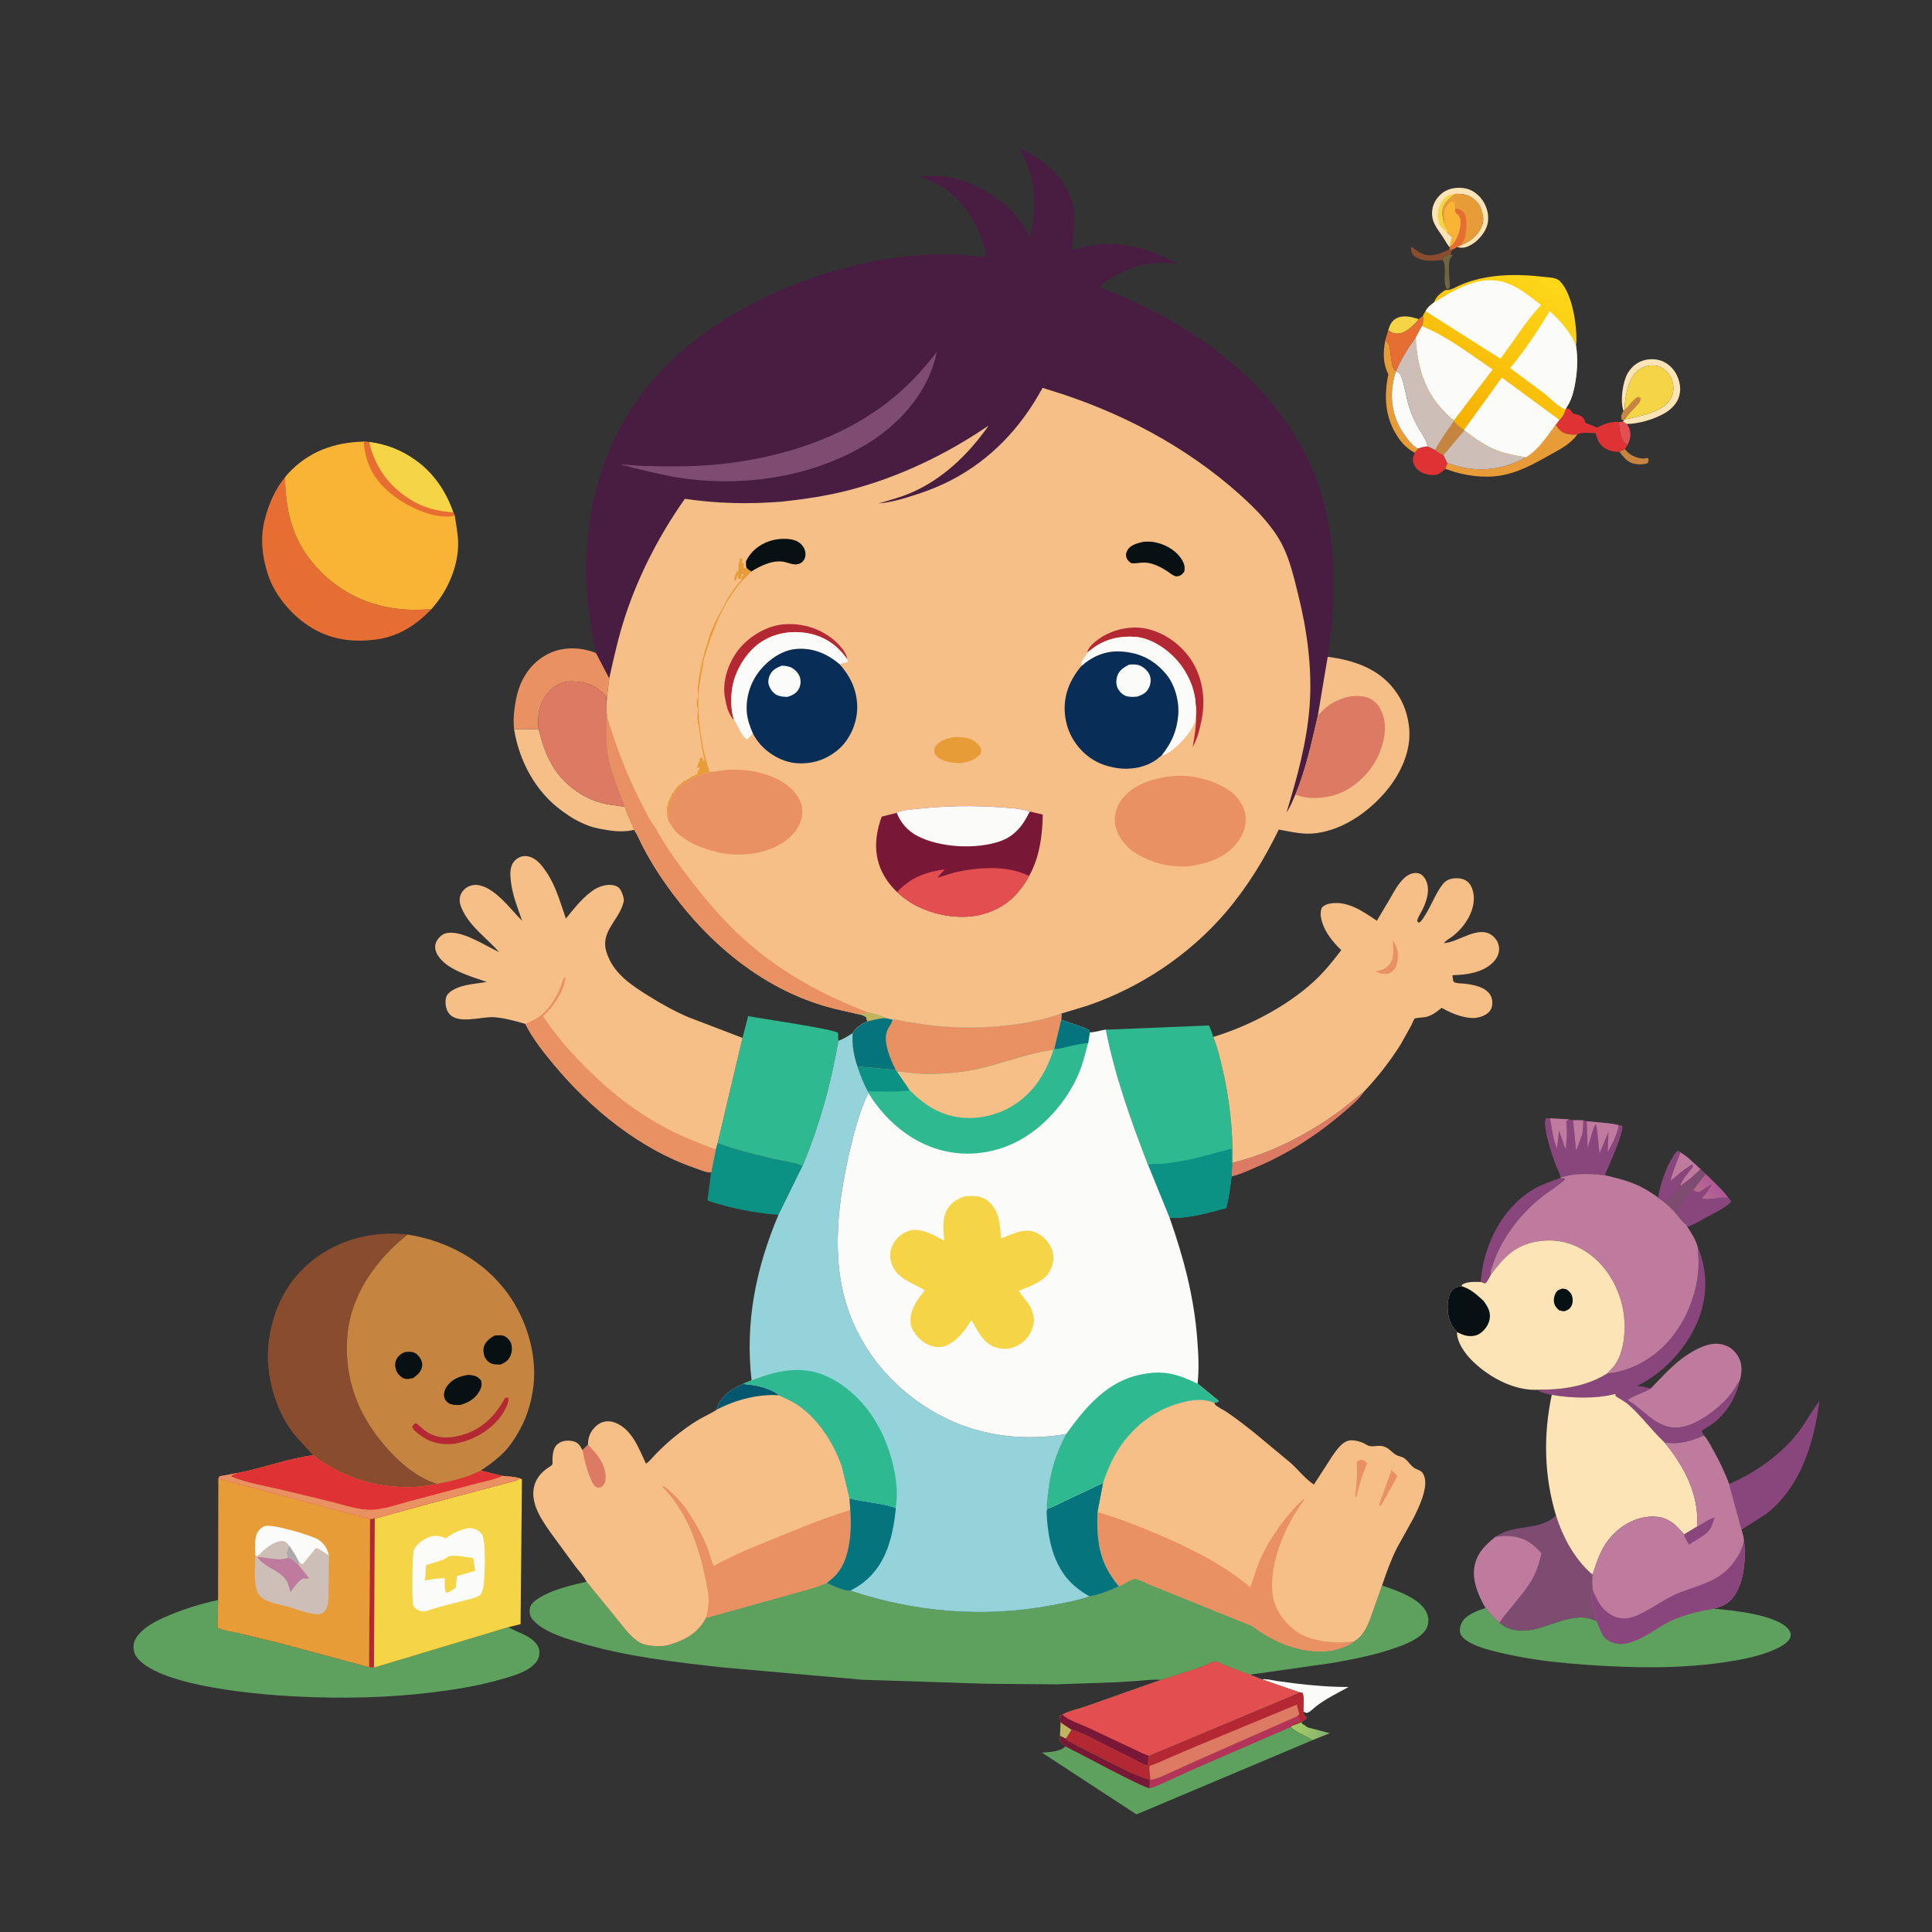 <svg width="1024" height="1024" viewBox="0 0 1024 1024" fill="none" xmlns="http://www.w3.org/2000/svg">
<rect x="0" y="0" width="1024" height="1024" fill="#333333" stroke="none"/>
<path d="M562.148 912.879L567.983 916.766C566.99 918.379 566.049 920.097 564.873 921.584L561.786 920.004L562.148 912.879Z" fill="#C0B45F"/>
<path d="M768.966 134.937L770.083 135.379C769.739 135.77 768.729 136.664 768.573 137.095C767.523 139.993 768.043 145.376 768.246 148.452C768.344 149.939 768.842 151.757 768.018 153.058L766.773 153.18C764.274 149.445 767.32 141.173 764.535 137.832L765.067 136.331C766.133 135.188 767.501 135.169 768.966 134.937Z" fill="#71643E"/>
<path d="M860.255 223.498L862.268 224.69C863.737 226.852 864.458 229.204 864.037 231.834C863.811 233.247 863.235 234.614 862.631 235.901C862.064 235.607 861.958 235.585 861.415 235.116C858.52 232.612 858.342 227.176 857.98 223.649L860.255 223.498Z" fill="#E34F50"/>
<path d="M861.261 238.015L861.528 238.369C863.683 241.134 866.765 242.564 870.206 243.01C871.029 243.117 871.66 242.974 872.459 242.842L873.521 242.728C873.91 243.973 873.775 244.155 873.386 245.421C871.024 246.445 866.911 246.282 864.549 245.291C861.773 244.126 860.304 241.881 858.486 239.647L858.25 239.457L861.261 238.015Z" fill="#C68441"/>
<path d="M764.536 137.833L759.806 138.209C756.502 138.404 751.805 137.919 749.319 135.445C748.072 134.204 747.775 132.707 747.856 131.026L748.473 130.952C750.224 132.404 752.372 133.951 754.519 134.775C758.832 136.431 764.404 133.997 768.262 132.207L770.098 132.092C769.325 133.133 769.057 133.635 768.968 134.937C767.503 135.169 766.135 135.188 765.069 136.332L764.536 137.833Z" fill="#894C2E"/>
<path d="M689.784 912.818C690.212 913.585 690.128 913.774 690.954 914.111C691.956 914.521 691.356 914.226 692.047 914.871C692.971 915.733 694.346 915.851 695.53 916.181L704.841 918.625L695.764 922.278C691.954 920.125 687.349 918.234 684.056 915.388L684.714 914.74L689.784 912.818Z" fill="url(#paint0_linear_181_886)"/>
<path d="M735.77 175.091C736.606 172.609 737.402 170.223 739.829 168.875C743.704 166.725 748.049 167.923 751.974 169.137C750.09 171.855 745.52 176.136 742.139 176.689C739.485 177.123 737.969 176.548 735.77 175.091Z" fill="#F5D445"/>
<path d="M756.555 236.565L760.629 238.458C762.026 239.392 763.473 240.587 765.064 241.129L767.154 245.522L766.061 248.496C765.024 249.472 763.856 250.483 762.582 251.144C760.49 252.228 757.413 251.751 755.243 251.114C752.981 250.45 750.745 248.801 749.662 246.684C748.342 244.105 748.883 242.568 749.837 239.931L751.74 237.673C753.376 237.084 754.824 236.732 756.555 236.565Z" fill="#DF3234"/>
<path d="M734.213 180.384C734.933 181.028 735.804 181.72 736.168 182.641C737.366 185.665 737.06 195.828 739.963 196.716C736.668 206.287 736.92 216.412 741.478 225.587C743.107 228.866 748 236.27 751.304 237.563L751.739 237.674L749.836 239.932C745.889 237.975 742.909 234.797 740.533 231.108C733.977 220.929 733.509 209.899 735.839 198.431L735.635 197.978L735.31 197.216C732.847 191.583 733.165 186.303 734.213 180.384Z" fill="#E89C38"/>
<path d="M754.248 167.39C754.567 169.469 754.271 170.862 753.646 172.855L750.378 178.939C746.346 184.413 742.581 190.421 739.963 196.715C737.06 195.827 737.366 185.664 736.168 182.64C735.803 181.72 734.933 181.028 734.213 180.383L735.77 175.091C737.969 176.548 739.486 177.122 742.139 176.689C745.52 176.136 750.09 171.856 751.974 169.137L754.248 167.39Z" fill="#E66E32"/>
<path d="M668.716 890.072C671.496 889.793 673.869 890.481 676.577 890.939L686.043 892.199C695.472 893.358 705.306 894.159 714.805 894.138C708.738 897.487 702.617 900.376 697.148 904.697C696.031 905.578 693.687 908.166 692.274 907.835L690.88 907.195C690.62 904.212 691.422 900.031 690.393 897.336L688.666 896.946L668.716 890.072Z" fill="#FBFBFA"/>
<path d="M768.455 131.197L767.931 130.566C766.678 129.021 765.793 127.138 764.672 125.483C761.53 120.84 758.359 117.389 759.123 111.312C759.587 107.633 761.76 104.309 764.704 102.11C768.046 99.614 772.732 99.068 776.738 99.865C780.481 100.609 783.815 103.206 785.902 106.35C788.266 109.912 789.35 114.311 788.464 118.538C787.573 122.785 783.773 127.408 780.021 129.595C777.575 131.02 775.524 131.727 772.729 131.037L772.262 130.911L774.439 129.886L774.902 129.691C779.831 127.568 783.712 124.53 785.563 119.317C786.518 116.63 786.233 113.927 785.042 111.389C784.883 109.554 783.709 107.98 782.452 106.69C779.117 103.269 775.997 102.75 771.466 102.741C768.47 104.618 765.832 106.855 764.778 110.348C764.047 112.771 764.587 115.975 765.393 118.323C765.648 119.771 766.431 120.738 767.255 121.91C767.172 122.414 767.046 122.924 767.057 123.437L769.837 125.783C769.249 127.441 768.695 128.985 768.631 130.765L768.455 131.197Z" fill="#FCE4B7"/>
<path d="M767.058 123.437C765.024 121.479 762.692 119.615 762.245 116.656C761.651 112.731 762.402 108.938 764.962 105.846C766.842 103.574 768.589 102.934 771.467 102.741C768.471 104.618 765.833 106.855 764.779 110.348C764.048 112.771 764.588 115.975 765.394 118.323C765.649 119.771 766.432 120.738 767.256 121.91C767.173 122.414 767.047 122.924 767.058 123.437Z" fill="#F5D445"/>
<path d="M860.523 217.862L860.23 216.952C858.734 211.869 860.152 202.1 862.759 197.73C864.844 194.236 867.989 191.706 871.995 190.792C875.842 189.914 880.041 190.419 883.368 192.634C887.238 195.211 889.628 199.364 890.339 203.917C890.626 205.759 890.607 207.284 890.206 209.092L890.085 209.657C889.175 213.532 885.864 216.931 882.511 218.893C876.989 222.126 868.673 224.694 862.267 224.689L860.254 223.497L860.655 222.626L861.328 222.255C868.197 220.731 876.95 219.314 882.537 214.779C884.964 212.81 886.69 209.726 886.905 206.589C887.125 203.398 886.067 200.054 883.981 197.626C882.095 195.431 879.735 193.913 876.806 193.722C873.192 193.486 869.845 194.632 867.233 197.204C862.786 201.583 861.143 211.024 861.105 217.108L860.523 217.862Z" fill="#FCE4B7"/>
<path d="M878.731 634.835C880.269 627.23 882.556 619.744 886.676 613.103C887.468 611.826 888.179 610.251 889.672 609.933L890.707 610.832C893.117 612.201 895.387 614.166 897.376 616.097L901.278 619.619C898.126 623.095 894.548 625.891 890.707 628.561C889.117 631.146 884.861 636.104 881.996 637.059L878.731 634.835Z" fill="#89467D"/>
<path d="M890.707 610.833C893.117 612.202 895.387 614.167 897.376 616.098L901.278 619.62C898.126 623.096 894.548 625.892 890.707 628.562C890.942 625.843 895.249 621.33 896.963 618.937C897.486 618.207 897.201 617.91 897.061 617.059C892.789 619.425 889.163 622.726 885.456 625.87C886.726 620.601 888.785 615.87 890.707 610.833Z" fill="#BE7B9D"/>
<path d="M653.203 616.264C674.345 611.164 694.093 600.683 711.498 587.769L723.108 578.385C720.423 582.623 716.014 586.197 712.228 589.461C698.176 601.579 682.704 611.484 665.594 618.732C661.587 620.429 657.457 622.419 653.217 623.429L652.707 623.543L652.933 619.847L653.203 616.264Z" fill="#DD7A63"/>
<path d="M739.963 196.715C741.786 197.678 742.364 198.297 743.003 200.279C744.949 206.313 745.571 212.646 747.911 218.621C749.073 221.589 750.476 224.418 752.047 227.19C753.515 229.78 756.524 233.67 756.556 236.565C754.825 236.733 753.377 237.085 751.741 237.673L751.306 237.562C748.003 236.269 743.109 228.865 741.48 225.586C736.92 216.411 736.668 206.286 739.963 196.715Z" fill="#FBFBFA"/>
<path d="M830.01 216.446C830.584 216.553 831.216 216.495 831.733 216.768C832.88 217.376 833.05 219.073 834.537 219.394C836.481 219.815 838.462 220.325 839.561 222.155C839.897 222.715 840.08 223.431 840.26 224.055L846.4 226.615C850.576 224.674 853.303 223.404 857.979 223.649C858.341 227.176 858.519 232.612 861.414 235.116C861.957 235.585 862.063 235.607 862.63 235.901L861.259 238.015L858.249 239.456C855.697 239.529 853.183 239.077 850.966 237.76C847.622 235.774 846.692 233.123 845.668 229.622C842.837 229.559 838.296 228.783 836 230.295C833.793 230.489 831.993 230.366 829.854 229.777C827.564 229.147 825.707 227.032 824.574 225.059L826.485 222.577C828.284 221.039 829.163 219.303 829.802 217.05L830.01 216.446Z" fill="#DF3234"/>
<path d="M808.755 242.424L808.996 242.273C815.355 238.405 820.23 231.003 824.575 225.059C825.708 227.032 827.565 229.147 829.855 229.777C831.995 230.366 833.794 230.489 836.001 230.295C832.206 235.564 826.726 238.163 821.219 241.271C813.018 245.9 804.874 250.405 795.466 252.02C786.602 253.542 776.407 252.172 767.963 249.152L766.06 248.496L767.153 245.522C768.602 245.754 770.048 246.354 771.463 246.765C784.395 250.52 797.06 248.797 808.755 242.424Z" fill="#E89C38"/>
<path d="M826.893 624.385L829.393 624.645L829.36 625.262C825.287 628.845 820.433 631.771 816.184 635.211C805.352 643.985 795.482 657.012 791.204 670.328L790.448 672.276C789.961 673.438 790.026 674.413 790.148 675.642C789.301 677.217 788.569 679.064 787.241 680.271L784.792 679.472C785.422 671.072 787.592 662.672 791.161 655.035C795.898 644.9 803.676 635.406 813.533 629.902C817.709 627.571 822.409 626.004 826.893 624.385Z" fill="#89467D"/>
<path d="M771.467 102.742C775.998 102.75 779.118 103.269 782.453 106.691C783.711 107.981 784.884 109.555 785.043 111.39C786.235 113.927 786.519 116.631 785.564 119.318C783.713 124.53 779.832 127.568 774.903 129.692L774.44 129.887L772.263 130.912L770.097 132.094L768.261 132.209L768.455 131.198L768.632 130.766C768.695 128.986 769.249 127.442 769.838 125.784L767.058 123.438C767.047 122.925 767.173 122.416 767.256 121.911C766.432 120.74 765.648 119.773 765.394 118.324C764.589 115.975 764.048 112.771 764.779 110.349C765.833 106.856 768.471 104.619 771.467 102.742Z" fill="#E89C38"/>
<path d="M772.28 110.615C773.568 110.944 774.195 111.208 775.186 112.091L775.734 112.572C778.115 115.206 777.184 122.08 776.665 125.343C776.48 126.508 776.079 126.954 775.461 127.923L774.441 129.884L772.264 130.909L770.098 132.091L768.262 132.206L768.456 131.195L768.633 130.763C770.199 129.457 771.122 127.974 772.049 126.18C773.379 123.609 774.83 118.344 773.714 115.474C773.212 114.185 772.79 113.567 771.554 112.976L771.077 111.256L771.269 110.627L772.28 110.615Z" fill="#E66E32"/>
<path d="M765.394 118.323C765.625 117.395 765.936 116.53 765.67 115.586C765.346 114.435 765.264 112.94 765.642 111.782L765.882 111.208C766.07 110.606 766.004 110.466 766.226 109.965C766.734 108.814 768.252 107.214 769.449 106.806C770.206 106.548 770.585 107.104 771.185 107.502L771.268 110.628L771.076 111.257L771.553 112.977C772.789 113.568 773.211 114.186 773.713 115.475C774.829 118.344 773.379 123.61 772.048 126.181C771.121 127.975 770.198 129.458 768.632 130.764C768.695 128.984 769.249 127.44 769.838 125.782L767.058 123.436C767.047 122.923 767.173 122.414 767.256 121.909C766.432 120.739 765.648 119.772 765.394 118.323Z" fill="#FAB435"/>
<path d="M776.083 228.088C781.894 232.417 787.27 236.491 794.175 239.003C798.932 240.734 803.812 241.438 808.755 242.424C797.06 248.797 784.395 250.519 771.464 246.764C770.049 246.353 768.603 245.753 767.154 245.521L765.064 241.128L776.083 228.088Z" fill="#CDBFB7"/>
<path d="M861.106 217.108C861.144 211.025 862.787 201.583 867.234 197.204C869.846 194.632 873.193 193.487 876.807 193.722C879.736 193.914 882.096 195.432 883.982 197.626C886.068 200.053 887.125 203.397 886.906 206.589C886.691 209.727 884.965 212.81 882.538 214.779C876.951 219.314 868.198 220.731 861.329 222.255L860.656 222.626L859.497 222.393C859.005 220.708 859.756 219.343 860.522 217.861L861.106 217.108Z" fill="#F5D445"/>
<path d="M861.106 217.108L861.841 216.473C864.072 214.496 865.474 211.544 868.247 210.304L869.554 210.983C869.69 213.066 868.613 213.778 867.29 215.287C865.249 217.615 862.906 219.549 861.329 222.257L860.656 222.628L859.497 222.395C859.005 220.71 859.756 219.345 860.522 217.863L861.106 217.108Z" fill="#C68441"/>
<path d="M890.706 628.562C894.547 625.892 898.126 623.096 901.277 619.62L903.99 622.237C908.001 626.244 912.54 630.198 915.951 634.726L917.42 636.392C917.274 637.691 917.075 637.523 916.064 638.322C912.442 641.187 908.11 643.26 904.049 645.425C900.952 647.075 897.643 649.147 894.278 650.172L893.696 649.034C892.071 648.3 889.43 644.502 888.198 643.094C886.285 640.907 884.168 638.981 881.994 637.061C884.86 636.105 889.116 631.146 890.706 628.562Z" fill="#89467D"/>
<path d="M903.99 622.236C908.001 626.243 912.54 630.197 915.951 634.725L914.895 634.703C910.927 634.341 905.608 636.251 902.052 635.072C904.377 632.702 905.866 630.609 907.254 627.607L900.874 631.583C899.41 632.088 898.737 631.295 897.541 630.574L903.99 622.236Z" fill="url(#paint1_linear_181_886)"/>
<path d="M890.706 628.562C894.547 625.892 898.126 623.096 901.277 619.62L903.99 622.237L897.541 630.575C894.84 631.642 892.255 637.022 891.157 639.56C890.566 640.926 890.152 642.268 889.847 643.721L890.641 644.285C891.255 644.789 891.516 645.349 891.88 646.027C892.458 647.104 893.235 647.759 894.133 648.557L893.696 649.034C892.071 648.3 889.43 644.502 888.198 643.094C886.285 640.907 884.168 638.981 881.994 637.061C884.86 636.105 889.116 631.146 890.706 628.562Z" fill="#7E4C71"/>
<path d="M750.378 178.939C751.31 195.89 755.609 209.483 768.537 221.138L770.618 222.783L770.585 223.216C772.132 224.772 773.975 226.946 776.054 227.724L776.083 228.087L765.064 241.127C763.472 240.585 762.025 239.391 760.629 238.456L756.555 236.563C756.523 233.668 753.514 229.777 752.046 227.188C750.475 224.417 749.072 221.588 747.91 218.619C745.571 212.645 744.948 206.311 743.002 200.277C742.364 198.296 741.786 197.677 739.962 196.713C742.582 190.422 746.346 184.414 750.378 178.939Z" fill="#CDBFB7"/>
<path d="M770.585 223.217C772.132 224.773 773.975 226.947 776.054 227.725L776.083 228.088L765.064 241.128C763.472 240.586 762.025 239.392 760.629 238.457C763.425 233.077 767.076 228.145 770.585 223.217Z" fill="#C68441"/>
<path d="M827.155 624.096C826.923 622.354 825.804 620.492 825.148 618.841C823.787 615.417 822.51 611.822 821.494 608.28C820.587 605.113 817.77 595.516 819.351 592.648L821.565 592.734L831.591 593.285L833.778 593.713L839.141 593.78L841.065 594.276L846.292 594.787C850.025 595.185 854.294 595.325 857.908 596.354L859.835 596.554C860.815 600.3 852.306 618.729 850.558 622.85C844.016 622.218 836.205 621.656 829.841 623.382L827.155 624.096Z" fill="#89467D"/>
<path d="M833.778 593.711L839.141 593.778C839.009 596.439 839.16 599.616 838.231 602.125L835.417 609.799L833.778 593.711Z" fill="#BE7B9D"/>
<path d="M821.564 592.733L831.59 593.284C830.498 593.784 830.977 593.419 830.183 594.417C830.53 598.863 830.645 604.557 829.701 608.926L826.318 599.192L825.243 608.697C823.153 604.102 822.568 597.712 821.564 592.733Z" fill="#BE7B9D"/>
<path d="M841.065 594.275L846.292 594.786C850.025 595.184 854.294 595.324 857.908 596.353C857.198 601.241 854.482 606.215 852.177 610.516L852.506 599.868L847.797 611.141C846.994 606.229 847.105 600.987 846.008 596.175L845.911 595.777C844.401 596.575 842.405 605.926 841.494 608.389L841.065 594.275Z" fill="#BE7B9D"/>
<path d="M285.483 386.51C288.83 399.98 293.628 411.121 305.485 419.331C310.519 422.816 315.573 424.968 321.598 426.204C324.788 426.858 328.059 426.998 331.239 427.7C332.198 431.863 334.678 435.771 336.113 439.836C332.092 440.88 326.928 440.768 322.838 440.109C319.109 439.508 315.512 438.992 311.955 437.645C306.825 435.701 302.9 433.494 298.493 430.237L297.744 429.703C283.717 419.481 275.165 403.273 272.455 386.422L285.483 386.51Z" fill="#F6BF88"/>
<path d="M272.457 386.422C272.096 383.044 272.211 379.3 272.667 375.929C273.22 371.835 273.884 367.935 275.331 364.052C278.313 356.048 283.941 349.438 291.819 345.966C299.453 342.602 308.311 343.117 315.963 346.128L322.925 359.466C322.251 365.162 321.384 370.629 321.43 376.389C321.329 374.397 321.667 371.358 321.252 369.539C321.027 368.551 319.256 367.143 318.479 366.434C313.899 362.247 307.666 360.968 301.613 361.206C300.319 361.257 299.246 361.517 298.035 361.943L297.291 362.2C292.911 363.8 289.027 368.031 287.19 372.277C285.226 376.817 284.929 381.647 285.484 386.51L272.457 386.422Z" fill="#EA9163"/>
<path d="M916.473 786.546C929.752 780.965 944.29 770.765 953.108 759.163C957.167 753.823 960.358 747.861 964.345 742.48C961.488 764.683 954.523 788.063 936.072 802.453L923.058 810.734L916.473 786.546Z" fill="#89467D"/>
<path d="M380.326 605.934C390.06 609.58 400.534 612.062 410.654 614.417C415.346 615.509 420.968 616.091 425.331 617.954L412.56 643.956C399.514 642.75 387.429 640.51 374.982 636.346L376.881 621.42L379.361 609.24L380.326 605.934Z" fill="#0B9285"/>
<path d="M899.873 661.039C905.399 674.304 905.065 687.849 899.5 701.04C893.785 714.584 881.075 728.42 867.636 734.523C870.172 734.818 872.492 735.245 874.964 735.9C872.932 737.463 863.442 740.696 862.821 742.051L863.313 742.549C868.497 745.512 872.464 750.222 877.63 753.32C882.82 756.431 887.309 757.514 893.24 755.941C902.531 753.479 915.124 743.458 919.856 735.171L922.241 731.383C920.112 741.051 914.529 750.325 906.053 755.739C904.632 756.647 903.209 757.392 901.895 758.468C902.259 759.288 902.645 760.026 903.122 760.785C896.204 763.948 890.004 765.673 882.301 764.582C875.19 757.882 869.611 749.94 862.081 743.55L856.614 740.181C856.118 739.723 856.231 739.435 856.189 738.804C846.13 741.476 832.659 741.125 822.457 739.277C819.874 738.886 817.367 738.069 814.957 737.074L819.461 736.526C830.555 736.289 842.386 733.989 851.83 727.987C863.838 727.047 875.837 720.233 883.87 711.38C893.564 700.695 899.389 686.177 900.246 671.809C900.46 668.274 900.04 664.58 899.873 661.039Z" fill="#89467D"/>
<path d="M874.965 735.9C880.614 730.109 886.478 723.401 893.189 718.812C898.404 715.247 905.823 711.112 912.306 712.454C916.285 713.278 919.008 715.32 921.121 718.731C923.627 722.777 923.31 726.967 922.242 731.383L919.857 735.171C915.124 743.458 902.531 753.479 893.241 755.941C887.31 757.514 882.821 756.431 877.631 753.32C872.465 750.222 868.498 745.512 863.314 742.549L862.822 742.051C863.442 740.696 872.933 737.464 874.965 735.9Z" fill="#BE7B9D"/>
<path d="M285.483 386.51C284.928 381.647 285.225 376.817 287.189 372.277C289.026 368.031 292.91 363.8 297.29 362.2L298.034 361.943C299.245 361.517 300.318 361.258 301.612 361.206C307.665 360.968 313.898 362.246 318.478 366.434C319.255 367.143 321.026 368.551 321.251 369.539C321.666 371.358 321.329 374.398 321.429 376.389L321.682 379.552C321.434 381.432 321.315 383.087 321.451 384.974C321.831 390.259 321.297 395.39 322.293 400.65C324.149 410.45 327.968 418.426 331.239 427.7C328.059 426.998 324.789 426.857 321.598 426.204C315.573 424.968 310.519 422.816 305.485 419.331C293.628 411.121 288.83 399.979 285.483 386.51Z" fill="#DD7A63"/>
<path d="M228.738 322.823C220.422 331.374 211.418 337.309 199.379 338.944C188.685 340.397 177.859 339.399 168.149 334.424C156.601 328.508 145.884 316.682 141.919 304.222L141.648 303.345C138.898 294.728 137.941 284.596 140.221 275.771L140.469 274.827C142.466 267.034 145.932 259.129 151.092 252.906C151.307 273.022 156 289.288 170.761 303.755C184.71 317.426 202.728 323.583 222.095 323.223L228.738 322.823Z" fill="#E66E32"/>
<path d="M824.726 803.275C828.322 814.834 834.761 826.745 844.116 834.636C843.86 836.841 843.774 838.66 844.019 840.868C844.109 841.688 844.11 841.324 843.99 842.143C842.577 847.21 844.76 854.272 846.247 859.157C844.139 858.442 841.925 857.571 839.697 857.392C826.437 856.33 814.09 867.486 800.702 863.405L800.109 863.233C798.138 862.63 796.398 861.422 794.753 860.202C792.052 857.682 789.647 855.18 787.38 852.26C783.929 846.307 780.595 838.707 781.327 831.672C782.128 823.982 786.905 819.082 792.662 814.571C802.267 807.49 815.674 811.771 824.726 803.275Z" fill="#7E4C71"/>
<path d="M792.661 814.572C799.489 813.59 805.946 814.025 811.715 818.275C813.666 819.712 815.358 821.532 817.03 823.279C815.951 827.514 814.91 831.573 812.899 835.484C809.519 842.057 804.277 847.741 799.715 853.507C798.22 855.396 795.675 858.038 794.752 860.203C792.051 857.683 789.646 855.181 787.379 852.261C783.928 846.308 780.594 838.708 781.326 831.673C782.127 823.983 786.904 819.083 792.661 814.572Z" fill="#BE7B9D"/>
<path d="M846.246 859.157C847.672 862.215 848.856 867.125 851.757 869.078C862.835 876.533 876.445 863.101 886.143 858.771C892.897 855.755 901.133 853.735 908.429 852.639C917.915 853.442 941.758 855.817 947.911 863.532C948.772 864.611 949.374 866.04 949.019 867.435C948.201 870.658 943.461 873.003 940.722 874.237C932.723 877.839 923.274 879.628 914.611 880.937C890.368 884.601 865.612 884.097 841.209 882.396C827.275 881.424 813.422 879.985 799.761 877.001C794.056 875.755 788.169 874.489 782.732 872.326C779.884 871.193 775.216 868.974 774.067 865.862C773.3 863.782 774.105 860.906 775.312 859.146C777.664 855.714 783.513 853.482 787.376 852.262C789.643 855.182 792.048 857.684 794.749 860.204C796.394 861.423 798.134 862.632 800.105 863.235L800.698 863.407C814.087 867.488 826.433 856.331 839.693 857.394C841.924 857.571 844.138 858.442 846.246 859.157Z" fill="#5EA15E"/>
<path d="M393.55 550.113L396.536 538.555C402.718 539.804 442.237 545.439 444.198 547.492L444.344 551.654C440.499 574.558 434.262 596.481 425.414 617.94L425.33 617.953C420.967 616.09 415.345 615.508 410.653 614.416C400.533 612.061 390.058 609.579 380.325 605.933L393.55 550.113Z" fill="#2FB991"/>
<path d="M856.19 738.805C856.232 739.436 856.119 739.724 856.615 740.182L862.082 743.551C869.612 749.941 875.19 757.883 882.302 764.583C892.63 777.129 900.779 792.371 899.46 809.189L892.616 813.3C888.467 808.547 884.723 804.463 877.927 803.899C870.392 803.275 862.8 806.361 857.17 811.286C849.556 817.944 847.1 825.342 844.116 834.637C834.762 826.745 828.323 814.835 824.726 803.276C818.366 782.24 817.949 760.712 822.459 739.279C832.661 741.125 846.131 741.477 856.19 738.805Z" fill="#FCE4B7"/>
<path d="M586.122 545.7L586.728 545.725L640.8 543.51C641.594 545.497 642.542 547.518 643.027 549.604C645.168 554.624 646.456 560.363 647.722 565.664C651.588 581.858 653.65 599.591 653.204 616.264L652.935 619.847L652.709 623.543C652.05 629.204 651.394 634.742 649.906 640.256C642.478 642.333 634.761 644.454 627.069 645.254C624.678 645.503 622.298 645.291 619.913 645.417L608.535 617.485L608.495 617.475C599.546 594.236 590.83 570.195 586.122 545.7Z" fill="#2FB991"/>
<path d="M608.534 617.485C610.739 616.542 613.6 616.999 615.974 616.829C618.953 616.615 622.099 616.058 625.059 615.592C634.409 614.119 643.628 611.097 652.808 608.827L652.934 619.848L652.708 623.544C652.049 629.205 651.393 634.743 649.905 640.257C642.477 642.334 634.76 644.455 627.068 645.255C624.677 645.504 622.297 645.292 619.912 645.418L608.534 617.485Z" fill="#0B9285"/>
<path d="M903.123 760.786C905.1 762.978 906.416 765.645 907.853 768.201C911.204 774.157 914.12 780.125 916.473 786.546L923.059 810.734C923.64 812.631 924.126 814.385 924.349 816.36C925.477 826 924.613 839.42 918.127 847.209C915.635 850.201 912.1 851.647 908.43 852.639C901.133 853.736 892.897 855.755 886.144 858.771C876.446 863.101 862.836 876.533 851.758 869.078C848.857 867.125 847.673 862.215 846.247 859.157C844.76 854.272 842.577 847.21 843.99 842.143C844.11 841.325 844.11 841.689 844.019 840.868C843.774 838.66 843.861 836.841 844.116 834.636C847.1 825.341 849.557 817.943 857.17 811.285C862.8 806.361 870.392 803.274 877.927 803.898C884.723 804.462 888.467 808.545 892.616 813.299L899.46 809.188C900.778 792.371 892.629 777.128 882.302 764.582C890.004 765.674 896.205 763.949 903.123 760.786Z" fill="#BE7B9D"/>
<path d="M899.46 809.188C902.18 807.762 905.866 805.002 908.733 804.368C908.016 806.777 907.398 809.204 905.796 811.205C903.234 814.405 898.51 816.158 895.279 818.77C894.423 817.268 892.755 815.012 892.616 813.299L899.46 809.188Z" fill="#89467D"/>
<path d="M924.349 816.36C925.477 826 924.613 839.42 918.127 847.209C915.635 850.201 912.1 851.647 908.43 852.639C901.133 853.736 892.897 855.755 886.144 858.771C876.446 863.101 862.836 876.533 851.758 869.078C848.857 867.125 847.673 862.215 846.247 859.157C844.76 854.272 842.577 847.21 843.99 842.143C845.146 845.024 846.345 847.854 848.103 850.43C850.458 853.883 854.359 856.902 858.522 857.608C860.962 858.022 863.384 857.755 865.71 856.925C873.251 854.231 880.103 848.701 887.444 845.296C895.349 841.628 904.558 840.016 911.74 834.972C917.799 830.715 922.955 823.703 924.349 816.36Z" fill="#89467D"/>
<path d="M827.155 624.096L829.838 623.38C836.202 621.654 844.014 622.216 850.555 622.848C859.832 625.139 866.916 626.742 875.055 632.156C876.011 632.792 878.105 633.936 878.729 634.835L881.993 637.059C884.167 638.979 886.284 640.905 888.197 643.092C889.429 644.5 892.069 648.298 893.695 649.032L894.277 650.17C896.557 653.617 898.773 657.007 899.872 661.038C900.039 664.58 900.458 668.274 900.247 671.809C899.39 686.177 893.565 700.695 883.871 711.38C875.838 720.233 863.839 727.047 851.831 727.987L855.36 724.156C860.794 717.281 861.751 705.264 860.692 696.844C859.159 684.664 852.767 672.444 842.873 665.021C834.576 658.795 825.468 656.346 815.143 657.938C803.187 659.782 796.958 666.451 790.149 675.642C790.027 674.412 789.962 673.438 790.449 672.276L791.205 670.328C795.483 657.011 805.353 643.984 816.185 635.211C820.433 631.771 825.288 628.845 829.361 625.262L829.394 624.645L826.894 624.385L827.155 624.096Z" fill="#BE7B9D"/>
<path d="M165.921 771.283L155.501 759.778C145.084 746.036 140.11 726.58 142.625 709.542C145.052 693.095 152.395 678.469 165.642 668.018C179.949 656.732 198.014 652.234 216.012 654.346C199.878 667.119 186.471 685.431 184.26 706.434C181.976 728.134 188.616 747.741 202.413 764.47C209.865 773.507 220.225 783.116 231.605 786.453L227.325 787.359C204.868 790.422 183.907 784.813 165.921 771.283Z" fill="#894C2E"/>
<path d="M269.51 862.42C273.991 865.203 279.284 866.165 283.171 870.034C284.961 871.816 285.927 873.47 285.87 876.063C285.804 879.098 284.616 880.735 282.428 882.761C278.216 886.662 270.872 888.522 265.433 890.107C253.688 893.528 241.603 895.441 229.485 896.959C205.835 899.921 181.459 900.352 157.652 899.207C138.373 898.281 86.284 894.205 73.083 879.107C71.067 876.801 70.594 874.613 70.862 871.568C71.142 868.384 74.423 865.044 76.773 863.161C80.787 859.944 85.687 857.761 90.413 855.822C98.58 852.472 106.958 849.91 115.586 848.043L115.265 862.723C118.453 864.312 123.165 864.851 126.708 865.669L146.723 870.502L195.611 883.657L198.207 883.884L269.51 862.42Z" fill="#5EA15E"/>
<path d="M790.149 675.642C796.958 666.45 803.188 659.782 815.143 657.938C825.467 656.346 834.576 658.796 842.873 665.021C852.767 672.445 859.16 684.664 860.692 696.844C861.751 705.264 860.795 717.282 855.36 724.156L851.831 727.987C842.386 733.989 830.556 736.289 819.462 736.526L813.227 736.638C801.007 736.508 788.221 729.266 779.858 720.757C776.243 717.079 772.182 711.391 772.232 706.036L771.839 705.576C769.554 703 768.257 700.396 767.662 697.006C766.989 693.173 766.997 687.055 769.626 683.93C771.139 682.131 772.641 681.995 774.825 681.749C774.776 681.289 774.787 681.559 774.835 680.939C777.784 679.098 781.45 679.493 784.793 679.471L787.242 680.27C788.57 679.065 789.302 677.217 790.149 675.642Z" fill="#FCE4B7"/>
<path d="M828.003 682.973C828.769 683.009 829.59 683.232 830.35 683.368C831.36 684.207 832.498 685.07 833.015 686.316C833.699 687.958 833.783 690.253 833.043 691.885C832.238 693.663 831.067 694.32 829.297 694.958C828.104 694.994 827.454 694.763 826.314 694.437C825.396 693.597 824.527 692.769 824.039 691.599C823.26 689.727 823.516 687.56 824.351 685.752C825.212 683.888 826.202 683.599 828.003 682.973Z" fill="#071114"/>
<path d="M774.826 681.75C779.6 683.218 782.788 686.283 786.39 689.572C788.454 692.569 790.162 695.104 789.571 698.956C789.075 702.187 786.912 705.142 784.205 706.9C782.092 708.273 779.142 708.426 776.752 707.845C775.187 707.464 773.684 706.723 772.233 706.038L771.84 705.578C769.555 703.002 768.258 700.398 767.663 697.008C766.99 693.175 766.998 687.057 769.627 683.932C771.14 682.132 772.641 681.996 774.826 681.75Z" fill="#071114"/>
<path d="M151.092 252.905L152.862 250.826C163.698 239.247 177.123 234.456 192.751 234.049L195.72 234.286C204.429 235.35 212.787 238.597 219.897 243.714L220.713 244.293C229.892 250.876 236.583 260.877 240.165 271.459L241.041 273.316C241.726 278.106 242.732 282.64 242.826 287.517C243.038 298.476 238.476 310.214 231.904 318.888L228.738 322.821L222.095 323.22C202.728 323.58 184.71 317.423 170.761 303.752C155.999 289.287 151.306 273.021 151.092 252.905Z" fill="#FAB435"/>
<path d="M192.75 234.049L195.719 234.286C198.715 247.276 206.03 257.546 217.365 264.648C224.219 268.943 232.126 271.106 240.165 271.459L241.041 273.316L239.758 273.626C228.806 275.06 214.774 268.008 206.665 261.204C197.858 253.816 193.674 245.478 192.75 234.049Z" fill="#E66E32"/>
<path d="M195.72 234.286C204.429 235.35 212.787 238.597 219.897 243.714L220.713 244.293C229.892 250.876 236.583 260.877 240.165 271.459C232.126 271.106 224.219 268.943 217.365 264.648C206.031 257.547 198.716 247.277 195.72 234.286Z" fill="#F5D445"/>
<path d="M275.369 783.524L276.64 784.047L275.918 860.836L269.51 862.42L198.206 883.885L195.61 883.658L196.15 805.143L198.633 804.725C201.46 804.313 204.217 803.285 206.981 802.556L227.732 796.865L273.334 784.745C274.194 784.48 274.72 784.136 275.369 783.524Z" fill="#F5D445"/>
<path d="M196.151 805.143L198.634 804.725L198.207 883.884L195.611 883.657L196.151 805.143Z" fill="#B32833"/>
<path d="M248.308 809.862C249.342 809.949 250.401 810.033 251.401 810.32C253.178 810.827 254.992 812.165 255.79 813.864C257.541 817.591 257.24 839.654 255.622 843.457C255.169 844.521 254.711 845.369 253.667 845.937C251.336 847.207 248.19 847.749 245.623 848.447C239.063 850.229 232.313 851.617 225.918 853.915C225.022 854.139 224.19 854.187 223.275 853.999C221.657 853.667 219.941 852.62 219.134 851.149C218.185 849.421 218.486 823.787 219.326 821.645C220.473 818.715 223.584 816.433 226.334 815.14C229.757 813.531 232.275 813.825 235.717 815.078L236.389 815.33C240.137 812.383 243.688 810.921 248.308 809.862Z" fill="#FBFBFA"/>
<path d="M237.849 824.87C241.826 824.042 246.76 825.316 250.797 825.822L251.836 832.597L242.136 835.343L241.597 841.525L238.13 843.779L236.457 844.139C235.308 842.356 235.815 838.664 235.776 836.487C232.127 836.46 228.777 836.959 225.231 837.754L225.84 829.621C229.822 828.114 233.765 827.665 237.376 825.202L237.849 824.87Z" fill="#F5D445"/>
<path d="M760.157 160.213C760.765 157.471 763.775 155.2 766.048 153.709L767.05 153.694C769.331 153.623 771.416 152.243 773.466 151.313C776.065 150.135 778.825 149.168 781.58 148.423C793.625 145.167 805.954 145.293 818.22 146.742C820.792 147.046 824.715 147.004 826.659 148.917C833.376 155.528 835.698 171.847 835.561 180.964C835.551 181.64 835.418 182.208 835.267 182.862C836.455 189.939 835.98 197.817 834.534 204.839L834.349 205.765C833.541 209.694 832.256 213.106 830.01 216.445L829.802 217.049C829.163 219.302 828.284 221.038 826.485 222.576L824.574 225.058C820.229 231.003 815.354 238.404 808.995 242.272L808.754 242.423C803.811 241.436 798.931 240.733 794.174 239.002C787.269 236.49 781.893 232.416 776.082 228.087L776.053 227.724C773.974 226.946 772.131 224.772 770.584 223.216L770.617 222.783L768.536 221.138C755.608 209.482 751.309 195.889 750.377 178.939L753.645 172.855C754.27 170.862 754.566 169.469 754.247 167.39C754.23 166.972 755.305 165.378 755.558 164.916C756.753 162.745 758.216 161.642 760.157 160.213Z" fill="url(#paint2_linear_181_886)"/>
<path d="M829.802 217.05C826.055 215.803 821.499 210.833 818.331 208.396L800.363 195.049C808.136 186.016 815.165 175.05 821.407 164.862C827.165 170.281 832.034 175.61 835.268 182.863C836.456 189.94 835.981 197.818 834.535 204.84L834.35 205.766C833.542 209.695 832.257 213.107 830.011 216.446L829.802 217.05Z" fill="#FBFBFA"/>
<path d="M753.646 172.855C767.403 178.465 778.953 187.59 791.136 195.827L770.618 222.784L768.537 221.139C755.609 209.483 751.31 195.89 750.378 178.94L753.646 172.855Z" fill="#FBFBFA"/>
<path d="M776.054 227.725L796.017 200.138L826.486 222.577L824.575 225.059C820.23 231.004 815.355 238.405 808.996 242.273L808.755 242.424C803.812 241.437 798.932 240.734 794.175 239.003C787.27 236.491 781.894 232.417 776.083 228.088L776.054 227.725Z" fill="#FBFBFA"/>
<path d="M760.157 160.213C770.662 153.895 782.824 146.184 795.697 149.16C803.551 150.976 810.534 156.815 816.745 161.641C808.625 170.371 802.454 180.638 795.266 190.111L755.56 164.915C756.753 162.745 758.216 161.642 760.157 160.213Z" fill="#FBFBFA"/>
<path d="M615.21 890.403L636.53 883.497C638.236 882.88 642.824 880.506 644.262 880.548C645.298 880.578 647.883 882.041 649.037 882.512L662.486 887.608L668.715 890.073L688.666 896.947L690.393 897.337C691.422 900.032 690.62 904.214 690.88 907.196C690.993 907.78 690.932 908.426 691.22 908.946C691.893 910.164 692.85 909.26 692.258 911.035L689.784 912.819L684.714 914.742L684.056 915.39C687.349 918.236 691.954 920.127 695.764 922.28L602.352 961.67L552.221 928.905C556.3 928.589 561.559 928.577 564.73 925.663C563.648 924.867 562.74 923.926 561.781 922.99L561.787 920.006L564.874 921.586C566.05 920.099 566.99 918.381 567.984 916.768L562.149 912.881C561.851 911.778 561.909 910.454 561.84 909.308L563.089 908.777C566.339 906.787 571.364 905.901 575.016 904.593L615.21 890.403Z" fill="#5EA15E"/>
<path d="M561.786 920.004L564.873 921.584C566.392 923.048 568.337 923.839 570.179 924.821L581.978 930.817C590.819 935.113 599.973 940.578 609.442 943.283L609.354 947.761C606.781 948.144 570.128 928.244 564.729 925.662C563.647 924.866 562.739 923.925 561.78 922.989L561.786 920.004Z" fill="#791736"/>
<path d="M687.171 909.807L688.927 910.178C689.058 911.006 688.999 911.591 688.911 912.417L688.168 912.416L687.168 912.784C685.74 913.289 685.682 913.497 684.714 914.74L684.056 915.388L631.813 938.085L617.73 944.477C615.081 945.677 612.225 947.223 609.355 947.761L609.443 943.283L609.759 943.295C613.322 942.908 616.888 941.025 620.145 939.566L635.846 932.439L687.171 909.807Z" fill="#B33359"/>
<path d="M688.666 896.946L690.393 897.336C691.422 900.031 690.62 904.213 690.88 907.195C690.993 907.779 690.932 908.425 691.22 908.945C691.893 910.163 692.85 909.259 692.258 911.034L689.784 912.818L684.714 914.741C685.681 913.498 685.74 913.289 687.168 912.785L688.168 912.417L688.911 912.418C688.999 911.592 689.058 911.007 688.927 910.179L687.171 909.808L635.845 932.44L620.144 939.567C616.888 941.026 613.322 942.909 609.758 943.296L609.442 943.284C599.973 940.579 590.818 935.113 581.978 930.818L570.179 924.822C568.337 923.84 566.392 923.049 564.873 921.585C566.049 920.098 566.989 918.38 567.983 916.767C573.29 918.238 578.146 920.947 583.023 923.453L601.796 932.828C603.297 933.544 606.87 935.801 608.374 935.73L608.916 930.544L686.359 898.065C687.221 897.774 687.875 897.398 688.666 896.946Z" fill="#B32833"/>
<path d="M609.358 935.906C612.613 935.044 615.823 933.36 618.906 932.021L635.164 925.08L687.323 903.484L688.667 908.684L687.172 909.807L635.846 932.439L620.145 939.566C616.889 941.025 613.323 942.908 609.759 943.295C609.625 941.028 608.942 938.108 609.358 935.906Z" fill="#DD7A63"/>
<path d="M615.21 890.403L636.53 883.497C638.236 882.88 642.824 880.506 644.262 880.548C645.298 880.578 647.883 882.041 649.037 882.512L662.486 887.608L668.715 890.073L688.666 896.947C687.875 897.399 687.221 897.775 686.358 898.064L608.915 930.543L608.373 935.729C606.869 935.799 603.297 933.543 601.795 932.827L583.022 923.452C578.145 920.946 573.289 918.238 567.982 916.766L562.147 912.879C561.849 911.776 561.907 910.452 561.838 909.306L563.087 908.775C566.337 906.785 571.362 905.899 575.014 904.591L615.21 890.403Z" fill="#E34F50"/>
<path d="M562.148 912.879C561.85 911.776 561.908 910.452 561.839 909.306L563.088 908.775C566.041 911.782 572.842 913.856 576.77 915.712L600.02 926.66C602.856 927.947 605.923 929.717 608.915 930.543L608.373 935.729C606.869 935.799 603.297 933.543 601.795 932.827L583.022 923.452C578.145 920.946 573.289 918.238 567.982 916.766L562.148 912.879Z" fill="#791736"/>
<path d="M165.921 771.283C183.906 784.813 204.867 790.422 227.326 787.359L231.606 786.453C239.978 784.889 247.15 783.136 254.881 779.423L265.984 782.221C268.921 782.556 272.588 782.574 275.369 783.524C274.72 784.136 274.194 784.48 273.335 784.745L227.733 796.865L206.982 802.556C204.218 803.285 201.461 804.313 198.634 804.725L196.151 805.143L195.611 883.658L146.723 870.503L126.708 865.67C123.165 864.852 118.453 864.313 115.265 862.724L115.586 848.044L115.729 783.72C115.872 783.3 116.131 782.895 116.339 782.502L126.202 780.648C139.477 778.114 152.558 773.059 165.921 771.283Z" fill="#E89C38"/>
<path d="M135.355 824.465C135.301 820.819 134.705 816.132 136.218 812.757C136.986 811.043 138.568 809.435 140.384 808.863C144.27 807.637 164.642 813.569 168.57 815.959C171.89 817.98 173.391 820.725 174.4 824.373L173.941 824.167C172.078 823.307 169.36 820.952 167.517 820.598L160.401 829.212C159.544 828.878 159.299 828.739 158.647 828.162L158.015 829.226C156.383 827.692 154.528 825.818 152.205 825.708C148.641 827.475 140.408 825.354 136.292 825.125L136.176 824.779L135.355 824.465Z" fill="#FBFBFA"/>
<path d="M153.05 818.882C155.213 821.916 157.01 824.803 158.648 828.162L158.016 829.226C156.384 827.692 154.529 825.818 152.206 825.708C152.088 824.48 151.759 822.925 152.189 821.752C152.543 820.782 152.805 819.891 153.05 818.882Z" fill="#ACA8A9"/>
<path d="M136.176 824.779C137.111 824.299 136.832 824.54 137.505 823.857C140.573 820.738 145.022 816.752 149.765 816.751C151.437 816.75 151.995 817.79 153.049 818.882C152.804 819.892 152.542 820.782 152.187 821.752C151.757 822.925 152.086 824.48 152.204 825.708C148.64 827.475 140.407 825.354 136.291 825.125L136.176 824.779Z" fill="#CDBFB7"/>
<path d="M158.647 828.162C159.299 828.738 159.544 828.878 160.401 829.212L167.517 820.598C169.36 820.952 172.078 823.307 173.941 824.167L174.4 824.373L174.17 841.218C174.121 844.314 174.344 847.79 173.657 850.816C173.377 852.054 172.732 853.412 171.814 854.298C170.702 855.371 169.677 855.721 168.114 855.628C163.195 855.334 158.097 853.187 153.388 851.793C148.823 850.443 140.98 849.458 137.756 845.864C133.912 841.58 135.271 829.962 135.356 824.466L136.176 824.779L136.292 825.125C140.409 825.353 148.641 827.474 152.205 825.708C154.528 825.819 156.383 827.693 158.015 829.226L158.647 828.162Z" fill="#CDBFB7"/>
<path d="M136.292 825.124C140.409 825.352 148.641 827.473 152.205 825.707C154.528 825.818 156.383 827.692 158.015 829.225L163.828 836.448C162.884 836.865 161.643 836.664 160.614 836.646C158.351 837.684 155.723 841.366 154.312 843.421L153.995 843.892C153.372 841.98 152.917 839.501 151.859 837.785C148.544 832.413 139.876 830.696 136.292 825.124Z" fill="#BE7B9D"/>
<path d="M165.921 771.283C183.906 784.813 204.867 790.422 227.326 787.359L231.606 786.453C239.978 784.889 247.15 783.136 254.881 779.423L265.984 782.221C268.921 782.556 272.588 782.574 275.369 783.524C274.72 784.136 274.194 784.48 273.335 784.745L227.733 796.865L206.982 802.556C204.218 803.285 201.461 804.313 198.634 804.725L196.151 805.143L115.728 783.72C115.871 783.3 116.13 782.895 116.338 782.502L126.201 780.648C139.477 778.114 152.558 773.059 165.921 771.283Z" fill="#DF3234"/>
<path d="M115.728 783.72C115.871 783.3 116.13 782.895 116.338 782.502L126.201 780.648L122.757 782.012L122.642 782.603C131.477 786.272 141.775 787.756 151.069 790.044L174.828 795.791C181.719 797.507 190.238 800.485 197.326 800.184C203.747 799.911 210.783 797.342 217.005 795.718L250.223 786.895C254.85 785.607 260.258 784.735 264.671 782.97C265.615 782.592 265.301 782.77 265.984 782.222C268.921 782.557 272.588 782.575 275.369 783.525C274.72 784.137 274.194 784.481 273.335 784.746L227.733 796.866L206.982 802.557C204.218 803.286 201.461 804.314 198.634 804.726L196.151 805.144L115.728 783.72Z" fill="#EA9163"/>
<path d="M216.012 654.346C236.88 657.544 256.39 668.154 268.964 685.364C279.497 699.777 285.26 719.431 282.388 737.213C280.669 747.859 277.185 756.247 271.022 765.02C266.807 771.021 260.849 775.34 254.88 779.423C247.149 783.136 239.977 784.889 231.605 786.453C220.225 783.116 209.865 773.507 202.413 764.47C188.616 747.741 181.976 728.134 184.26 706.434C186.471 685.431 199.878 667.119 216.012 654.346Z" fill="#C68441"/>
<path d="M214.171 716.781C215.395 716.468 216.663 716.393 217.926 716.519C219.847 716.709 221.249 717.804 222.343 719.333C223.464 720.901 224.06 722.596 223.657 724.524C223.081 727.283 221.151 728.845 218.976 730.407L218.197 730.548C217.002 730.786 216.097 731.034 214.856 730.811C213.271 730.527 211.525 729.041 210.686 727.717C209.617 726.028 209.155 723.576 209.683 721.634C210.339 719.221 212.049 717.88 214.171 716.781Z" fill="#071114"/>
<path d="M262.161 707.829L262.59 707.823C263.873 707.782 265.321 707.612 266.578 707.902C268.239 708.283 269.995 710.086 270.692 711.584C271.58 713.491 271.435 716.367 270.651 718.302C269.525 721.081 267.857 722.17 265.16 723.266L261.928 723.132C260.055 722.85 258.412 721.644 257.386 720.075C256.339 718.475 255.933 715.732 256.439 713.896C257.216 711.083 259.798 709.223 262.161 707.829Z" fill="#071114"/>
<path d="M267.715 740.928C268.58 740.643 268.611 740.744 269.449 740.936C269.791 743.351 268.238 746.122 267.043 748.193C262.465 756.122 253.383 762.181 244.58 764.386L243.813 764.572C242.243 764.969 240.754 765.293 239.13 765.373C231.149 765.764 225.423 763.468 219.591 758.151C219.059 757.463 218.777 756.894 218.418 756.11L219.652 754.623C220.011 754.544 220.367 754.308 220.726 754.385C220.89 754.42 221.95 755.473 222.103 755.607C223.807 757.101 225.437 758.52 227.43 759.63C233.074 762.774 239.246 762.241 245.217 760.491C255.755 757.402 262.529 750.227 267.715 740.928Z" fill="#B32833"/>
<path d="M247.7 728.765C248.253 728.733 248.778 728.751 249.33 728.81C252.021 729.095 253.298 729.644 255.031 731.735C255.495 734.051 255.237 735.391 254.056 737.455C251.706 741.561 248.082 743.485 243.691 744.705C241.892 744.655 239.678 744.764 238.077 743.855C236.718 743.085 235.776 741.976 235.451 740.435C235.024 738.416 235.811 736.261 236.996 734.633C239.695 730.92 243.352 729.56 247.7 728.765Z" fill="#071114"/>
<path d="M643.027 549.604C661.611 544 681.731 533.555 696.12 520.434C701.678 515.365 706.373 509.57 710.901 503.586C706.504 499.305 702.479 494.512 700.667 488.53C699.951 486.164 699.532 483.068 700.766 480.832C702.175 479.677 703.234 479.198 705.037 478.881C714.246 477.26 722.61 483.158 729.764 488.029L736.704 476.339C738.986 472.388 741.2 468.026 744.722 465.015C746.532 463.467 748.9 462.412 751.324 462.777C752.872 463.01 753.973 463.841 754.88 465.085C758.584 470.165 756.382 477.264 753.851 482.336C752.946 484.149 751.394 486.224 751.105 488.229L752.099 489.078C753.566 488.199 754.465 486.46 755.371 485.039C758.654 479.885 760.867 473.639 764.53 468.838C766.08 466.807 768.038 465.814 770.557 465.574C773.325 465.31 776.05 465.652 778.169 467.609C780.336 469.609 781.199 473.444 781.168 476.274C781.084 483.894 776.28 490.993 770.568 495.739C769.025 497.021 767.046 497.986 765.687 499.442L765.343 499.862L766.112 499.805C773.288 499.054 783.942 490.23 790.969 495.9C793.037 497.569 794.408 499.832 794.555 502.528C794.71 505.391 793.332 508.078 791.368 510.054C785.945 515.512 777.187 516.73 769.82 516.878C769.95 517.753 769.981 520.101 770.718 520.539C772.028 521.317 774.396 521.192 775.909 521.341C780.865 521.829 788.461 523.204 790.456 528.543C791.18 530.479 791.169 533.254 790.144 535.085C788.89 537.325 786.184 538.63 783.791 539.193C781.495 539.732 779.616 539.665 777.322 539.26C772.413 538.393 768.418 536.527 764.072 534.192C761.517 536.311 758.992 538.266 755.679 539.035C754.765 539.247 750.324 539.474 749.883 539.826C749.296 540.295 748.398 542.716 747.964 543.563L742.437 553.463C736.801 562.499 730.397 570.632 723.11 578.386L711.5 587.77C694.095 600.684 674.347 611.166 653.205 616.265C653.651 599.592 651.59 581.859 647.723 565.665C646.456 560.364 645.168 554.624 643.027 549.604Z" fill="#F6BF88"/>
<path d="M738.206 498.431C740.196 501.335 741.055 503.88 740.926 507.414C740.818 510.365 740.093 513.04 737.803 515.048C736.069 516.567 734.128 516.161 731.982 516.044L728.963 514.86C731.453 514.311 734.089 513.85 735.864 511.854C739.234 508.061 738.455 503.048 738.206 498.431Z" fill="#EA9163"/>
<path d="M278.491 542.716L277.747 542.496C272.833 541.069 266.967 539.491 261.837 539.138C255.101 538.676 241.786 543.515 237.483 536.44C236.175 534.29 235.855 531.232 236.391 528.809C236.852 526.726 239.038 525.268 240.794 524.334C245.862 521.639 252.425 521.444 257.993 520.444C249.531 517.462 235.532 513.81 231.404 505.151C230.526 503.312 230.364 501.196 231.187 499.297C231.964 497.507 233.919 495.433 235.795 494.824C243.867 492.198 257.137 501.256 264.558 504.631C258.319 497.585 249.622 491.48 245.401 482.915C244.447 480.98 243.573 479.104 243.634 476.895C243.699 474.553 244.678 472.716 246.373 471.161C247.946 469.718 250.339 468.917 252.479 469.033C261.772 469.541 270.584 481.93 276.744 488.066C274.261 480.878 271.561 474.353 270.722 466.693C270.415 463.895 270.22 460.618 271.531 458.026C272.544 456.024 274.388 454.508 276.574 453.96C279.016 453.346 281.423 454.052 283.478 455.432C285.898 457.058 287.612 459.274 289.23 461.651L289.621 462.217C294.743 469.819 296.962 478.389 299.928 486.872C303.999 481.897 307.999 476.68 313.164 472.776L313.826 472.27C316.75 470.085 320.889 468.568 324.592 469.107C326.139 469.332 327.61 469.886 328.576 471.171C329.54 472.453 330.862 476.004 330.633 477.626L330.44 478.299L330.297 478.852C327.673 488.393 317.439 494.218 321.808 505.661L322.104 506.456C325.913 516.402 334.726 522.201 343.351 527.61C350.165 531.882 357.353 535.879 364.728 539.088L393.551 550.117L380.326 605.938L379.361 609.244L376.881 621.424C374.179 621.429 370.939 619.914 368.375 619.036C339.126 609.02 312.971 587.633 293.417 564.083C288.044 557.607 282.189 550.29 278.491 542.716Z" fill="#F6BF88"/>
<path d="M278.491 542.716C280.924 541.599 283.328 540.556 285.52 539.002L285.997 538.673C290.865 535.203 294.955 528.624 297.11 523.141C297.8 521.384 298.133 519.38 299.259 517.842L299.749 518.424C298.645 525.852 293.339 533.585 287.871 538.564C294.375 548.59 301.87 557.113 310.262 565.556C323.248 578.622 336.933 589.384 353.261 598.042C361.588 602.458 370.539 605.957 379.362 609.242L376.882 621.422C374.18 621.427 370.94 619.912 368.376 619.034C339.127 609.018 312.972 587.631 293.418 564.081C288.044 557.607 282.189 550.29 278.491 542.716Z" fill="#EA9163"/>
<path d="M592.974 840.73L593.656 840.501C595.647 839.796 600.081 836.444 602.016 836.866C604.245 837.352 606.894 838.85 609.014 839.725L624.504 846.011L663.883 861.949C675.335 870.725 689.957 876.684 704.65 875.008L707.763 874.361L708.505 874.189C711.634 873.439 715.126 871.94 717.682 869.986C723.525 866.629 725.582 859.827 727.749 853.894L732.522 840.333C740.188 843.033 752.816 847.027 756.279 855.024C757.286 857.349 757.312 860.147 756.35 862.504C754.342 867.417 746.749 870.772 742.036 872.535C730.334 876.909 718.137 879.305 705.873 881.45L662.486 887.608L649.037 882.512C647.883 882.041 645.298 880.578 644.262 880.548C642.824 880.506 638.236 882.881 636.53 883.497L615.21 890.403C611.502 889.972 607.96 890.499 604.265 890.82L591.878 891.622L559.872 892.737L522.34 892.42L457.028 890.294L383.491 883.816C357.817 880.966 331.263 878 306.489 870.414C298.564 867.987 287.806 864.822 282.244 858.337C280.925 856.798 280.514 854.786 280.776 852.803C281.058 850.676 282.426 849.262 284.104 848.054C291.389 842.811 302.17 840.324 310.877 838.345L326.916 858.042C330.25 862.094 333.638 866.883 337.958 869.927C340.118 871.448 342.806 872.03 345.389 872.326C348.793 872.717 352.22 872.635 355.489 871.608C363.204 869.184 369.896 865.49 373.875 858.139L374.15 857.539L418.206 845.253C424.89 843.308 431.879 841.733 438.274 838.972C441.374 840.429 447.312 843.3 450.717 843.076C485.135 854.604 521.572 857.561 557.304 850.871C563.895 849.637 571.169 848.322 577.467 846.1C582.748 845.135 588.161 843.108 592.974 840.73Z" fill="#5EA15E"/>
<path d="M584.64 785.957C586.764 779.493 589.391 773.302 593.125 767.586C601.276 755.106 613.718 746.051 628.293 742.854C633.532 741.704 638.627 741.435 643.675 743.515C643.769 743.795 643.8 744.106 643.959 744.355C644.618 745.387 648.7 747.417 649.913 748.228C655.087 751.69 660.044 755.608 664.924 759.468L684.21 775.481C687.958 778.878 692.198 784.242 696.412 786.827L706.153 771.756C708.201 768.805 710.933 764.647 714.57 763.613C716.939 762.94 720.833 763.931 723.007 765.026C724.023 765.537 724.791 766.214 725.951 766.447C728.454 766.948 730.814 765.784 733.413 766.67L733.947 766.848C736.546 767.801 737.974 770.211 740.357 771.337C741.661 771.952 743.086 772.02 744.302 772.894C746.193 774.253 747.435 776.417 749.281 777.839C750.516 778.79 752.214 779.02 753.385 779.999C754.007 780.52 754.415 781.306 754.728 782.036C757.355 788.13 751.9 799.27 749.098 804.783L740.447 820.379C737.225 826.741 734.805 833.59 732.522 840.334L727.749 853.895C725.581 859.827 723.525 866.63 717.682 869.987C715.126 871.941 711.635 873.44 708.505 874.19L707.763 874.362L704.65 875.009C689.957 876.684 675.335 870.725 663.883 861.95L624.504 846.012L609.014 839.726C606.895 838.851 604.245 837.352 602.016 836.867C600.081 836.445 595.647 839.797 593.656 840.502L592.974 840.731C582.617 828.496 581.147 816.989 581.673 801.44L584.64 785.957Z" fill="#F6BF88"/>
<path d="M720.115 773.997C720.591 773.903 721.465 773.701 721.933 773.743C723.318 773.869 723.802 774.779 724.573 775.76C722.357 780.98 720.872 785.559 719.506 791.049L718.914 793.396L718.355 793.023C718.884 786.846 719.566 781.228 719.037 774.986L720.115 773.997Z" fill="#EA9163"/>
<path d="M737.511 779.007L740.689 782.357L732.767 796.603L731.764 798.153L731.045 797.933C731.314 795.7 732.436 793.399 733.193 791.283L737.511 779.007Z" fill="#EA9163"/>
<path d="M662.7 841.338C664.545 835.852 666.108 830.447 668.55 825.173C673.586 814.297 682.033 802.609 690.982 794.529L691.238 795.002C681.395 807.941 672.249 828.948 674.593 845.627C675.607 852.853 680.654 859.896 686.411 864.182C690.361 867.122 694.501 868.544 699.268 869.497C704.754 870.595 711.053 870.818 716.582 870.032L717.682 869.987C715.126 871.941 711.635 873.44 708.505 874.19L707.763 874.362L704.65 875.009C689.957 876.684 675.335 870.725 663.883 861.95L624.504 846.012L609.014 839.726C606.895 838.851 604.245 837.352 602.016 836.867C600.081 836.445 595.647 839.797 593.656 840.502L592.974 840.731C582.617 828.496 581.147 816.989 581.673 801.44C593.496 804.851 604.765 809.357 616.053 814.231C632.467 821.318 649.018 829.677 662.7 841.338Z" fill="#EA9163"/>
<path d="M393.895 733.525C398.652 733.895 402.502 734.499 406.983 736.235C409.323 737.142 411.126 737.882 413.046 739.539L413.628 739.832C416.871 741.447 419.835 742.595 422.888 744.673C433.863 752.143 441.934 764.852 446.22 777.23L450.288 794.159L450.635 799.416C451.457 810.222 450.952 825.886 443.31 834.472C441.795 836.174 440.068 837.58 438.275 838.973C431.88 841.734 424.891 843.31 418.207 845.254L374.151 857.54L373.876 858.14C369.897 865.49 363.206 869.184 355.49 871.609C352.221 872.636 348.794 872.718 345.39 872.327C342.807 872.031 340.119 871.449 337.959 869.928C333.638 866.884 330.25 862.094 326.917 858.043L310.878 838.346C309.496 835.455 306.805 832.69 304.865 830.126L291.593 811.999C288.668 807.743 285.537 803.305 283.866 798.375C281.221 790.578 282.852 783.681 289.479 778.628C290.113 778.144 292.472 776.754 292.797 776.159C292.95 775.881 292.792 773.813 292.809 773.392C292.898 771.247 293.107 768.908 294.189 767.001C295.149 765.309 297.156 764.104 299.048 763.756C301.254 763.351 304.645 763.574 306.394 765.19C307.376 766.096 308.079 767.484 308.753 768.63L311.678 765.753C311.64 764.349 311.746 763.117 312.14 761.76C313.063 758.581 315.413 755.619 318.409 754.165C320.751 753.028 323.63 753.107 326.032 754.043C335.013 757.542 338.553 767.643 342.361 775.745C343.876 775 345.68 772.609 346.907 771.363C349.998 768.226 353.113 765.163 356.519 762.361C360.931 758.732 365.698 755.147 370.642 752.265C373.72 750.472 377.003 749.095 379.968 747.105C380.005 746.02 379.903 746.366 380.348 745.282C382.684 739.59 388.401 735.647 393.895 733.525Z" fill="#F6BF88"/>
<path d="M308.752 768.631L311.677 765.754C316.505 770.726 321.471 776.478 320.961 783.98C320.822 786.027 320.147 786.763 318.831 788.163C317.411 788.482 316.779 788.784 315.505 787.796C314.397 786.938 313.66 785.194 313.117 783.941C311.077 779.246 309.672 773.68 308.752 768.631Z" fill="#DD7A63"/>
<path d="M393.895 733.525C398.652 733.895 402.502 734.499 406.983 736.235C409.323 737.142 411.126 737.882 413.046 739.539C401.845 738.723 389.897 741.954 379.968 747.106C380.005 746.021 379.903 746.367 380.348 745.283C382.684 739.59 388.401 735.647 393.895 733.525Z" fill="#035870"/>
<path d="M374.15 857.541L374.618 855.729C375.583 851.948 375.936 847.738 375.246 843.87C371.623 823.554 365.915 803.24 351.177 788.109L351.672 787.619C356.044 790.568 361.571 796.518 364.471 800.945C368.451 807.018 371.915 812.761 374.628 819.55C375.995 822.973 376.823 826.611 378.219 830.006C388.769 824.065 400.598 819.404 411.836 814.849C424.403 809.756 437.086 804.423 450.085 800.536L450.635 799.417C451.457 810.223 450.952 825.887 443.31 834.473C441.795 836.175 440.068 837.581 438.275 838.974C431.88 841.735 424.891 843.311 418.207 845.255L374.15 857.541Z" fill="#EA9163"/>
<path d="M451.953 547.523C451.527 553.865 452.552 559.206 454.468 565.221C456.02 569.827 457.68 574.203 460.02 578.474L460.253 579.296C455.827 588.304 453.092 598.727 450.769 608.461C444.285 635.646 440.138 666.678 449.376 693.753C458.19 719.582 477.455 740.178 501.911 752.012C521.283 761.386 544.05 763.824 565.079 760.054C559.793 770.09 556.652 779.963 555.493 791.282C555.215 793.998 554.686 797.007 555.017 799.719C558.299 798.636 561.546 796.807 564.685 795.329L584.639 785.957L581.672 801.439C581.146 816.988 582.616 828.495 592.973 840.73C588.16 843.108 582.747 845.135 577.467 846.102C571.169 848.324 563.895 849.639 557.304 850.873C521.571 857.562 485.135 854.606 450.717 843.078C447.312 843.302 441.374 840.431 438.274 838.974C440.066 837.581 441.794 836.175 443.309 834.473C450.951 825.888 451.456 810.224 450.634 799.417L450.287 794.16L446.219 777.231C441.933 764.853 433.862 752.144 422.887 744.674C419.834 742.596 416.87 741.448 413.627 739.833L413.045 739.54C411.125 737.884 409.322 737.143 406.982 736.236C402.501 734.499 398.651 733.895 393.894 733.526C395.348 732.692 396.763 732.187 398.354 731.671C394.823 700.837 400.62 672.365 412.558 643.957L425.329 617.955L425.413 617.942C434.262 596.483 440.498 574.56 444.343 551.656C447.036 550.73 449.595 549.094 451.953 547.523Z" fill="#94D3DA"/>
<path d="M450.287 794.16C458.212 796.284 467.049 796.54 474.673 799.219L474.809 799.724C473.274 814.077 469.905 828.888 458.062 838.406C455.79 840.232 453.295 841.725 450.718 843.078C447.313 843.302 441.375 840.431 438.275 838.974C440.067 837.581 441.795 836.175 443.31 834.473C450.952 825.888 451.457 810.224 450.635 799.417L450.287 794.16Z" fill="#05747C"/>
<path d="M555.017 799.719C558.299 798.636 561.546 796.807 564.685 795.329L584.639 785.957L581.672 801.439C581.146 816.988 582.616 828.495 592.973 840.73C588.16 843.108 582.747 845.135 577.467 846.102C574.331 844.359 571.378 842.305 568.731 839.876C557.998 830.026 555.228 814.919 554.735 801.054L555.017 799.719Z" fill="#05747C"/>
<path d="M398.356 731.67C411.029 726.628 424.301 723.459 437.42 729.143C452.578 735.709 463.734 749.553 469.671 764.7C473.632 774.803 476.74 788.475 474.673 799.218C467.049 796.54 458.212 796.283 450.287 794.159L446.219 777.23C441.933 764.852 433.862 752.143 422.887 744.673C419.834 742.595 416.87 741.447 413.627 739.832L413.045 739.539C411.125 737.883 409.322 737.142 406.982 736.235C402.501 734.498 398.651 733.894 393.894 733.525C395.349 732.691 396.764 732.185 398.356 731.67Z" fill="#2FB991"/>
<path d="M459.942 536.534C462.805 537.385 466.677 538.027 469.201 539.535L473.187 540.412C475.283 540.297 478.188 541.185 480.293 541.548L494.432 543.615C516.213 545.814 541.773 544.542 562.59 537.191L562.443 540.453L573.514 544.341C574.848 544.843 576.434 545.183 577.353 546.331L577.612 547.191C580.586 547.115 583.212 546.114 586.122 545.7C590.83 570.196 599.546 594.236 608.495 617.475L608.535 617.485L619.913 645.417C627.297 666.485 632.729 686.788 634.517 709.114C635.155 717.077 635.618 725.401 634.75 733.351L645.703 742.285L645.697 742.952L643.675 743.515C638.627 741.435 633.532 741.705 628.293 742.854C613.717 746.051 601.276 755.106 593.125 767.586C589.391 773.303 586.764 779.493 584.64 785.957L564.686 795.329C561.547 796.807 558.3 798.635 555.018 799.719C554.687 797.007 555.216 793.998 555.494 791.282C556.653 779.963 559.795 770.09 565.08 760.054C544.051 763.824 521.284 761.386 501.912 752.012C477.456 740.178 458.19 719.583 449.377 693.753C440.139 666.679 444.285 635.647 450.77 608.461C453.093 598.727 455.828 588.304 460.254 579.296L460.021 578.474C457.681 574.203 456.021 569.827 454.469 565.221C452.553 559.206 451.527 553.865 451.954 547.523C454.205 544.431 456.092 542.935 459.615 541.443C459.578 540.635 459.315 539.885 459.106 539.106C457.392 537.916 455.98 537.662 453.942 537.324C456.179 537.419 457.817 537.259 459.942 536.534Z" fill="#FBFBFA"/>
<path d="M565.08 760.053C575.557 745.632 586.917 731.813 605.434 728.38L606.398 728.208C617.403 726.175 624.894 728.662 634.749 733.351L645.702 742.285L645.696 742.952L643.674 743.515C638.626 741.435 633.531 741.705 628.292 742.854C613.716 746.051 601.275 755.106 593.124 767.586C589.39 773.303 586.763 779.493 584.639 785.957L564.685 795.329C561.546 796.807 558.299 798.635 555.017 799.719C554.686 797.007 555.215 793.998 555.493 791.282C556.653 779.963 559.794 770.089 565.08 760.053Z" fill="#2FB991"/>
<path d="M511.591 634.002C516.098 633.816 520.23 633.627 523.895 636.764C529.832 641.841 529.931 648.969 530.555 656.15C531.621 656.275 533.063 655.408 534.06 655.005C538.378 653.26 543.663 651.201 548.315 652.977C552.371 654.524 555.578 657.657 557.264 661.643C558.896 665.501 558.51 669.147 556.859 672.935C554.208 679.015 545.718 681.914 539.939 684.097C541.316 686.361 543.203 688.361 544.73 690.539C547.164 694.01 548.607 697.993 547.7 702.262C546.801 706.492 543.971 710.437 540.257 712.656C536.635 714.82 532.732 715.499 528.63 714.425C522.148 712.727 518.998 707.101 515.995 701.649C515.71 700.975 515.329 700.449 514.919 699.846C514.177 700.528 513.789 701.275 513.266 702.129C510.557 706.554 504.872 712.813 499.547 713.785C495.963 714.439 492.556 713.408 489.599 711.361C486.737 709.38 483.224 705.416 482.733 701.927C481.735 694.834 486.02 689.054 490.178 683.889C483.74 679.866 475.179 677.829 472.549 669.693C471.337 665.943 471.57 662.831 473.417 659.336C475.241 655.884 478.513 653.245 482.284 652.219C488.173 650.616 495.424 654.868 500.44 657.579C500.079 652.462 499.252 646.867 501.492 642.062C503.551 637.645 507.149 635.473 511.591 634.002Z" fill="#F5D445"/>
<path d="M459.942 536.534C462.805 537.385 466.677 538.027 469.201 539.535L473.187 540.412C475.283 540.297 478.188 541.185 480.293 541.548L494.432 543.615C516.213 545.814 541.773 544.542 562.59 537.191L562.443 540.453L573.514 544.341C574.848 544.843 576.434 545.183 577.353 546.331L577.612 547.191L576.728 552.799C575.149 558.8 573.602 565.016 571.025 570.675C564.979 583.947 554.08 596.486 541.44 603.776C528.587 611.188 512.905 613.501 498.519 609.55C482.243 605.08 468.982 593.513 460.253 579.297L460.02 578.475C457.68 574.204 456.02 569.828 454.468 565.222C452.552 559.207 451.526 553.866 451.953 547.524C454.204 544.432 456.091 542.936 459.614 541.444C459.577 540.636 459.314 539.886 459.105 539.107C457.391 537.917 455.979 537.663 453.941 537.325C456.179 537.419 457.817 537.259 459.942 536.534Z" fill="#2FB991"/>
<path d="M562.442 540.453L573.513 544.341C574.847 544.843 576.433 545.183 577.352 546.331L577.611 547.191L576.727 552.799C572.918 553.126 569.429 553.935 565.721 554.814C563.529 555.334 561.002 556.188 558.757 555.939L562.442 540.453Z" fill="#05747C"/>
<path d="M454.468 565.221L474.76 567.114L475.482 568.045L482.256 577.945C475.004 578.92 467.338 578.476 460.02 578.474C457.68 574.203 456.02 569.827 454.468 565.221Z" fill="#0B9285"/>
<path d="M475.482 568.045C476.659 567.666 478.188 568.053 479.429 568.192C482.344 568.517 485.251 568.932 488.185 569.053C495.449 569.353 502.591 568.965 509.796 568.03C526.413 565.871 541.772 558.629 558.394 556.346C554.053 569.744 546.636 581.239 533.706 587.764C523.671 592.827 511.844 594.129 501.102 590.514C493.523 587.963 487.867 583.516 482.257 577.946L475.482 568.045Z" fill="#F6BF88"/>
<path d="M459.942 536.534C462.805 537.385 466.677 538.027 469.201 539.535L473.187 540.412C475.283 540.297 478.188 541.185 480.293 541.548L494.432 543.615C516.213 545.814 541.773 544.542 562.59 537.191L562.443 540.453L558.759 555.939L558.395 556.345C541.773 558.628 526.414 565.871 509.797 568.029C502.593 568.965 495.451 569.353 488.186 569.052C485.252 568.931 482.345 568.516 479.43 568.191C478.189 568.053 476.66 567.665 475.483 568.044L474.761 567.113L454.469 565.22C452.553 559.205 451.527 553.864 451.954 547.522C454.205 544.43 456.092 542.934 459.615 541.442C459.578 540.634 459.315 539.884 459.106 539.105C457.392 537.915 455.98 537.661 453.942 537.323C456.179 537.419 457.817 537.259 459.942 536.534Z" fill="#EA9163"/>
<path d="M459.942 536.534C462.805 537.385 466.677 538.027 469.201 539.535L473.187 540.412L473.035 540.85C472.592 542.078 472.115 543.007 471.377 544.083C469.199 547.255 469.207 550.631 469.954 554.288C470.894 558.89 472.679 562.942 474.76 567.113L454.468 565.22C452.552 559.205 451.526 553.864 451.953 547.522C454.204 544.43 456.091 542.934 459.614 541.442C459.577 540.634 459.314 539.884 459.105 539.105C457.391 537.915 455.979 537.661 453.941 537.323C456.179 537.419 457.817 537.259 459.942 536.534Z" fill="#05747C"/>
<path d="M459.942 536.534C462.805 537.385 466.677 538.027 469.201 539.535C465.909 539.978 462.791 540.455 459.613 541.443C459.576 540.635 459.313 539.885 459.104 539.106C457.39 537.916 455.978 537.662 453.94 537.324C456.179 537.419 457.817 537.259 459.942 536.534Z" fill="#C0B45F"/>
<path d="M315.962 346.128C305.84 302.918 309.752 256.533 333.464 218.401C359.227 176.97 409.228 150.678 455.694 140.032C477.289 135.085 500.588 133.279 522.557 136.39C521.016 123.241 513.156 109.728 502.844 101.513C500.176 99.388 497.257 97.586 494.151 96.175C492.306 95.337 489.377 94.691 487.895 93.436C492.41 93.238 497.134 93.024 501.615 93.709C513.516 95.53 526.027 102.355 534.784 110.454C539.544 114.858 542.799 120.219 545.921 125.835C549.847 108.943 549.068 93.264 539.931 78.154C552.567 84.388 563.224 92.394 567.942 106.292C570.845 114.841 569.238 123.832 567.831 132.527C573.698 131.069 579.538 129.585 585.607 129.283C598.545 128.641 613.46 133.646 624.577 140.092C611.822 137.414 597.941 141.319 587.173 148.508C586.232 149.136 583.114 151.261 582.836 152.236C629.155 170.055 673.853 200.083 694.708 246.692C709.015 278.666 708.83 314.12 703.7 348.118L698.51 379.192C695.237 393.372 692.172 407.581 686.621 421.099C685.224 424.241 683.89 427.721 681.901 430.528C687.512 412.085 692.736 393.193 694.137 373.882C695.548 354.414 692.768 333.879 688.025 315.017C685.746 305.951 683.668 296.532 679.302 288.204C674.18 278.433 665.417 269.584 657.268 262.267C628.632 236.55 593.439 218.1 556.721 206.872L552.569 205.58C541.15 226.631 525.148 243.733 503.654 254.769C496.029 258.684 487.83 261.565 479.625 264.002C474.926 265.399 470.462 266.385 465.568 266.869C471.241 265.155 477.092 263.655 482.546 261.321C499.626 254.014 513.042 241.003 523.688 226.03L523.674 225.773C501.161 241.073 475.982 253.128 449.546 259.911C437.89 262.902 426.067 264.632 414.113 265.907C396.864 267.253 380.125 266.923 362.998 264.384C349.754 283.099 338.728 304.341 331.519 326.12C327.868 337.148 325.433 348.155 322.923 359.463L315.962 346.128Z" fill="#491D41"/>
<path d="M496.436 186.645L496.265 187.697C492.093 207.315 477.29 224.263 460.596 234.637C432.233 252.264 396.654 257.976 363.788 253.775C354.271 252.558 344.785 250.101 335.454 247.918L332.184 246.93C331.018 246.738 330.338 246.787 329.252 246.23C333.018 246.216 336.922 246.871 340.736 246.972C356.077 247.382 371.522 247.42 386.759 245.432C416.233 241.589 445.536 232.166 469.463 213.994C479.811 206.136 488.529 196.916 496.436 186.645Z" fill="#7E4C71"/>
<path d="M414.114 265.91C426.068 264.635 437.891 262.905 449.547 259.914C475.983 253.131 501.163 241.076 523.675 225.776L523.689 226.033C513.043 241.005 499.627 254.017 482.547 261.324C477.092 263.658 471.241 265.159 465.569 266.872C470.463 266.389 474.928 265.402 479.626 264.005C487.831 261.567 496.03 258.687 503.655 254.772C525.148 243.736 541.151 226.634 552.57 205.583L556.722 206.875C593.44 218.103 628.633 236.554 657.269 262.27C665.417 269.587 674.181 278.436 679.303 288.207C683.67 296.535 685.747 305.954 688.026 315.02C692.769 333.881 695.549 354.417 694.138 373.885C692.738 393.196 687.513 412.088 681.902 430.531C683.891 427.725 685.226 424.244 686.622 421.102C692.173 407.584 695.238 393.375 698.511 379.195L703.701 348.121C717.174 349.871 730.409 354.16 739.002 365.476C743.152 370.941 745.582 376.738 746.586 383.532L746.705 384.3C748.393 395.969 743.506 407.84 736.524 416.986C727.441 428.884 712.919 439.58 697.752 441.58C690.592 442.524 684.728 440.915 677.792 439.679C670.117 455.336 661.178 470.035 649.847 483.359C630.573 506.02 604.37 523.463 576.321 533.041L562.591 537.189C541.774 544.54 516.214 545.812 494.433 543.613L480.294 541.546C478.189 541.183 475.285 540.295 473.188 540.41L469.202 539.533C466.678 538.025 462.806 537.383 459.943 536.532C457.818 537.257 456.18 537.417 453.941 537.323L446.205 535.551C405.128 526.686 372.435 498.107 349.65 463.849C346.396 458.956 343.461 453.935 340.722 448.737C339.23 445.905 338.108 442.866 336.351 440.184L336.115 439.834C334.68 435.769 332.199 431.862 331.241 427.698C327.97 418.424 324.151 410.448 322.295 400.648C321.3 395.389 321.833 390.257 321.453 384.972C321.317 383.085 321.436 381.429 321.684 379.55L321.431 376.387C321.386 370.627 322.252 365.16 322.926 359.464C325.437 348.157 327.872 337.149 331.522 326.121C338.731 304.342 349.757 283.1 363.001 264.385C380.126 266.926 396.865 267.256 414.114 265.91Z" fill="#F6BF88"/>
<path d="M372.723 348.7L373.624 344.759C374.787 341.658 375.552 338.308 376.656 335.198L377.033 334.451L377.537 333.21L378.291 331.721C378.602 330.914 378.659 330.349 379.095 329.548L386.07 316.576L388.584 312.865L389.586 311.377L390.712 310.014C391.161 309.262 392.762 307.823 392.964 307.288C393.017 307.147 392.918 306.033 392.973 305.92C393.342 305.155 393.981 305.274 394.353 304.185L392.979 304.303C392.901 305.488 393.024 306.141 392.343 307.156L390.86 306.159C391.216 305.099 391.077 305.675 391.235 304.419C390.776 305.028 390.514 305.649 390.356 306.405C390.071 307.772 390.503 307.029 389.851 307.895L388.865 307.144L389.36 306.654C389.291 305.769 389.317 305.451 389.731 304.631L390.122 303.918L390.377 303.171C391.255 302.737 390.891 302.958 391.495 302.555L391.126 302.056L391.502 301.436C391.424 300.487 391.256 299.516 391.563 298.598C391.869 297.683 391.751 298.456 391.857 297.2C391.949 296.124 391.731 296.717 392.399 295.723L393.637 296.595C393.279 297.132 393.25 297.585 393.133 298.21L394.124 298.588C394.486 299.515 394.18 300.122 393.989 301.075L395.027 301.072L395.601 300.911C396.434 301.646 397.203 302.328 398.14 302.935L397.879 303.243C395.903 305.541 393.554 307.497 391.669 309.867C382.172 321.807 377.511 335.036 373.082 349.36L370.722 363.294C369.89 369.572 370.015 376.642 370.693 382.935C371.662 391.913 373.207 400.649 376.177 409.198C368.245 411.427 361.004 414.154 356.675 421.677C354.178 426.017 354.089 429.953 354.095 434.815C353.807 433.569 353.516 432.391 353.522 431.102L353.444 427.632L353.939 427.137C353.95 426.188 354.074 424.993 354.578 424.155C355.084 423.315 355.751 422.42 355.958 421.43L355.965 420.927C356.463 420.454 357.02 419.938 357.336 419.317C358.619 416.797 360.423 416.036 362.291 414.195L362.714 413.747L363.458 413.749L364.083 413.13C364.519 412.843 365.045 412.701 365.466 412.39L365.959 412.019L366.702 411.651L367.203 411.28L367.947 411.282L368.448 410.543L369.442 410.792C369.648 409.242 370.25 408.189 370.954 406.819L370.459 406.319L370.204 407.188L369.465 407.06C369.648 406.109 369.901 404.622 370.476 403.831L371.096 403.212L370.482 402.587L371.728 401.474L372.467 401.602L372.463 403.343L373.584 402.975C373.094 401.817 373.114 400.75 372.73 399.612C372.396 398.626 372.481 398.052 372.245 397.122C372.028 396.268 371.967 395.447 371.76 394.632C371.514 393.663 371.538 392.513 371.277 391.644C370.9 390.388 371.113 389.301 370.797 388.159C370.457 386.935 370.625 385.784 370.317 384.674C369.855 383.012 369.982 384.532 369.881 383.124C369.777 381.665 369.497 380.025 369.647 378.575L369.865 375.466C369.073 374.265 369.382 372.435 369.389 370.986C370.745 368.974 369.315 365.588 369.924 363.276C370.285 361.907 370.102 360.558 370.441 359.298C370.705 358.321 370.681 357.19 370.953 356.315C371.243 355.381 371.229 354.713 371.463 353.83C371.688 352.978 371.758 352.158 371.973 351.345C372.214 350.439 372.537 349.654 372.723 348.7Z" fill="#E89C38"/>
<path d="M505.165 390.698C507.215 390.553 509.218 390.677 511.251 390.956C514.651 391.421 517.4 392.886 519.375 395.751C520.247 397.017 520.057 398.148 519.765 399.55C516.857 402.772 514.069 403.618 509.88 404.39C507.324 404.522 504.847 404.343 502.353 403.73C499.269 402.973 497.01 402.071 495.33 399.285C495.196 397.814 494.963 396.782 495.901 395.482C498.096 392.439 501.736 391.522 505.165 390.698Z" fill="#E89C38"/>
<path d="M606.192 287.132C607.888 287.056 609.56 286.994 611.245 287.261C617.002 288.175 622.596 291.089 625.969 295.951C627.506 298.164 628.198 300.168 627.746 302.841C627.004 304.007 626.149 304.978 624.729 305.314C622.837 305.762 622.299 305.131 620.732 304.239C616.864 301.34 611.517 298.267 606.592 298.172C604.209 298.125 602.04 298.81 599.624 298.493C598.556 297.774 597.56 296.985 597.113 295.725C596.551 294.135 596.824 292.93 597.641 291.498C599.245 288.69 603.279 287.803 606.192 287.132Z" fill="#071114"/>
<path d="M395.389 297.462C397.994 292.2 402.238 288.747 407.79 286.822C411.924 285.388 418.794 284.89 422.721 287.016C424.609 288.037 426.278 290.018 426.749 292.131C427.11 293.752 426.977 295.463 426.037 296.876C425.174 298.171 424.018 298.843 422.485 299.079C420.463 299.388 418.294 298.489 416.364 297.983C410.146 296.352 403.317 299.743 398.14 302.932C397.204 302.325 396.435 301.643 395.601 300.908C395.33 299.696 395.365 298.691 395.389 297.462Z" fill="#071114"/>
<path d="M388.925 381.284L388.479 381.162C386.585 378.688 385.49 375.976 384.858 372.933L384.682 372.054L384.002 368.421C382.994 359.934 386.5 350.342 391.883 343.8C397.448 337.038 406.61 331.625 415.415 330.905C425.346 330.093 435.11 333.149 442.605 339.768C445.095 341.967 448.819 346.073 449.048 349.436C443.907 341.981 436.941 337.192 427.935 335.6C419.04 334.028 409.819 335.659 402.41 340.979C395.068 346.249 389.284 356.118 388.031 365.058C387.258 370.564 387.359 375.946 388.925 381.284Z" fill="#B32833"/>
<path d="M576.272 345.96C576.637 343.252 579.463 340.912 581.556 339.293C588.175 334.171 597.808 331.643 606.087 332.954C615.963 334.518 625.271 340.94 630.881 349.096C637.393 358.564 639.089 370.361 636.877 381.532C635.963 386.147 634.581 391.86 632.109 395.881C633.279 389.808 634.043 384.543 634.068 378.368C634.075 376.807 634.296 374.889 633.734 373.43C633.422 365.359 629.591 356.682 624.355 350.557C618.888 344.163 610.12 338.073 601.561 337.541C591.639 336.927 583.655 339.427 576.272 345.96Z" fill="#B32833"/>
<path d="M576.272 345.96C583.655 339.426 591.639 336.927 601.56 337.543C610.12 338.075 618.888 344.165 624.354 350.559C629.59 356.684 633.422 365.36 633.733 373.432C633.762 376.087 633.96 379.363 633.464 381.967C632.799 385.456 628.591 390.683 626.102 393.213C623.854 395.498 619.026 400.172 615.703 400.376C620.954 393.7 623.732 387.557 624.462 379.046C625.091 371.733 622.746 362.889 617.996 357.255C611.736 349.83 604.359 346.073 594.61 345.347C586.23 344.724 579.326 347.669 573.082 353.092C572.872 351.166 573.693 349.962 574.767 348.446C575.225 347.798 575.621 347.235 575.994 346.525L576.272 345.96Z" fill="#FBFBFA"/>
<path d="M388.925 381.284C387.359 375.945 387.258 370.564 388.03 365.059C389.284 356.12 395.067 346.251 402.409 340.98C409.818 335.661 419.039 334.029 427.934 335.601C436.939 337.193 443.906 341.982 449.047 349.437L449.349 350.855L444.939 352.003C438.34 346.47 430.934 343.276 422.163 343.956C414.647 344.539 407.643 349.465 402.964 355.128C397.806 361.37 395.137 369.683 395.864 377.766C396.212 381.635 397.561 385.222 399.064 388.772C398.168 389.439 397.288 390.465 396.608 391.351L396.156 391.949C393.194 390.7 391.034 384.376 389.263 381.747L388.925 381.284Z" fill="#FBFBFA"/>
<path d="M698.511 379.196C700.858 376.764 703.268 374.248 706.238 372.578C711.689 369.514 718.084 367.787 724.25 369.542C727.429 370.446 730.111 372.816 731.601 375.748L732.667 378.241L732.904 378.842C735.434 385.596 733.383 394.521 730.428 400.767C726.151 409.807 717.971 417.721 708.469 421.042C702.129 423.258 692.748 423.928 686.621 421.103C692.173 407.585 695.238 393.376 698.511 379.196Z" fill="#DD7A63"/>
<path d="M321.682 379.552C326.478 395.455 332.018 410.284 339.592 425.097C341.901 429.613 344.256 434.643 347.356 438.664C352.841 448.888 359.751 458.326 366.84 467.491C375.824 479.107 385.655 490.328 396.771 499.973C415.562 516.276 436.85 527.667 459.942 536.534C457.817 537.259 456.179 537.419 453.94 537.325L446.204 535.553C405.127 526.688 372.434 498.109 349.649 463.851C346.395 458.958 343.46 453.937 340.721 448.739C339.229 445.907 338.107 442.868 336.35 440.186L336.114 439.836C334.679 435.771 332.198 431.864 331.24 427.7C327.969 418.426 324.15 410.45 322.294 400.65C321.299 395.391 321.832 390.259 321.452 384.974C321.316 383.087 321.434 381.432 321.682 379.552Z" fill="#EA9163"/>
<path d="M376.177 409.196L385.558 408.033C396.312 407.289 410.199 409.956 418.546 417.28C422.094 420.393 425.032 424.66 425.265 429.508C425.495 434.283 423.255 438.923 420.041 442.353C413.107 449.75 402.236 452.772 392.362 452.928C388.341 452.991 384.352 452.632 380.438 451.725C372.195 449.814 361.004 445.571 356.188 438.11L354.094 434.814C354.088 429.952 354.177 426.016 356.674 421.676C361.004 414.152 368.245 411.425 376.177 409.196Z" fill="#EA9163"/>
<path d="M622.329 411.252C631.858 410.48 643.832 413.558 651.728 419.102C655.978 422.085 659.426 427.06 660.121 432.249C660.797 437.297 659.033 442.272 655.976 446.281C649.369 454.947 639.599 457.879 629.304 459.239C620.501 459.7 611.326 457.692 603.68 453.233L602.848 452.74L600.481 451.275C595.729 447.961 591.639 442.039 590.926 436.233C590.363 431.653 592.2 426.592 595.039 423.046C601.322 415.194 612.75 412.154 622.329 411.252Z" fill="#EA9163"/>
<path d="M399.064 388.772C397.561 385.222 396.212 381.635 395.864 377.766C395.137 369.683 397.806 361.37 402.964 355.128C407.643 349.466 414.647 344.539 422.163 343.956C430.935 343.276 438.341 346.47 444.939 352.003C451.034 358.715 454.599 366.619 454.324 375.881C454.095 383.565 450.392 391.934 444.619 397.012C438.257 402.607 430.414 405.191 421.968 404.489C414.605 403.876 406.96 399.476 402.33 393.752C401.101 392.231 399.971 390.499 399.064 388.772Z" fill="#082E58"/>
<path d="M414.398 352.807C415.908 352.864 417.717 353.079 419.107 353.687C421.171 354.592 423.255 356.764 423.948 358.914C424.548 360.775 424.41 363.098 423.537 364.845C422.186 367.55 420.148 368.446 417.402 369.369C415.758 369.332 413.998 369.259 412.443 368.672C410.176 367.816 408.607 365.874 407.718 363.678C406.913 361.692 407.171 359.668 408.07 357.766C409.373 355.003 411.716 353.837 414.398 352.807Z" fill="#FBFBFA"/>
<path d="M573.084 353.091C579.328 347.668 586.232 344.723 594.612 345.346C604.361 346.073 611.738 349.83 617.998 357.254C622.748 362.889 625.093 371.732 624.464 379.045C623.734 387.556 620.956 393.699 615.705 400.375L615.366 400.66L614.794 401.125L613.037 402.529C607.288 406.762 599.103 408.199 592.139 407.096L591.379 406.968C585.666 406.044 580.481 403.998 576.003 400.285C569.288 394.717 565.149 386.943 564.407 378.226C563.588 368.599 566.984 360.348 573.084 353.091Z" fill="#082E58"/>
<path d="M598.423 352.271C600.156 352.114 602.149 352.042 603.805 352.626C606.095 353.434 608.439 355.548 609.352 357.818C610.181 359.88 609.966 362.378 609.033 364.359C607.685 367.224 605.788 368.088 602.946 369.173C601.17 369.41 599.298 369.497 597.536 369.106C595.491 368.651 593.839 367.137 592.747 365.403C591.488 363.403 591.434 360.671 592.115 358.467C593.091 355.311 595.659 353.715 598.423 352.271Z" fill="#FBFBFA"/>
<path d="M475.289 430.825L475.874 430.483C478.663 429.24 483.133 429.071 486.191 428.728C500.955 427.078 516.243 426.83 531.07 427.949C535.881 428.312 541.226 428.555 545.811 430.127L552.685 431.743C552.6 442.298 550.888 454.933 545.443 464.22C539.985 474.231 532.788 481.038 521.722 484.315C509.713 487.87 495.024 485.314 484.183 479.273C481.029 477.516 478.107 475.194 475.437 472.775C472.029 469.545 469.1 465.645 467.162 461.355C462.961 452.057 463.873 442.183 467.328 432.828L475.289 430.825Z" fill="#791736"/>
<path d="M475.289 430.825L475.874 430.483C478.663 429.24 483.133 429.071 486.191 428.728C500.955 427.078 516.243 426.83 531.07 427.949C535.881 428.312 541.226 428.555 545.811 430.127C542.121 437.588 537.914 443.23 529.739 445.997C517.118 450.269 498.089 449.269 486.214 443.055C481.105 440.381 477.422 436.162 475.289 430.825Z" fill="#FBFBFA"/>
<path d="M475.437 472.774C479.554 468.495 484.242 465.185 489.883 463.276L490.79 462.976C494.067 461.871 497.365 461.317 500.766 460.727L496.77 465.169C500.295 464.332 503.639 462.941 507.178 462.142C516.381 460.066 528.853 459.111 538.032 461.589L538.865 461.826C541.17 462.461 543.259 463.245 545.443 464.221C539.985 474.232 532.788 481.039 521.722 484.316C509.713 487.871 495.024 485.315 484.183 479.274C481.029 477.515 478.107 475.193 475.437 472.774Z" fill="#E34F50"/>
<defs>
<linearGradient id="paint0_linear_181_886" x1="685.803" y1="914.992" x2="701.235" y2="920.69" gradientUnits="userSpaceOnUse">
<stop stop-color="#A6CC64"/>
<stop offset="1" stop-color="#89B36D"/>
</linearGradient>
<linearGradient id="paint1_linear_181_886" x1="901.394" y1="634.034" x2="910.054" y2="628.444" gradientUnits="userSpaceOnUse">
<stop stop-color="#B66C8B"/>
<stop offset="1" stop-color="#AF589A"/>
</linearGradient>
<linearGradient id="paint2_linear_181_886" x1="771.134" y1="223.527" x2="822.698" y2="147.117" gradientUnits="userSpaceOnUse">
<stop stop-color="#F6B101"/>
<stop offset="1" stop-color="#FED81A"/>
</linearGradient>
</defs>
</svg>
